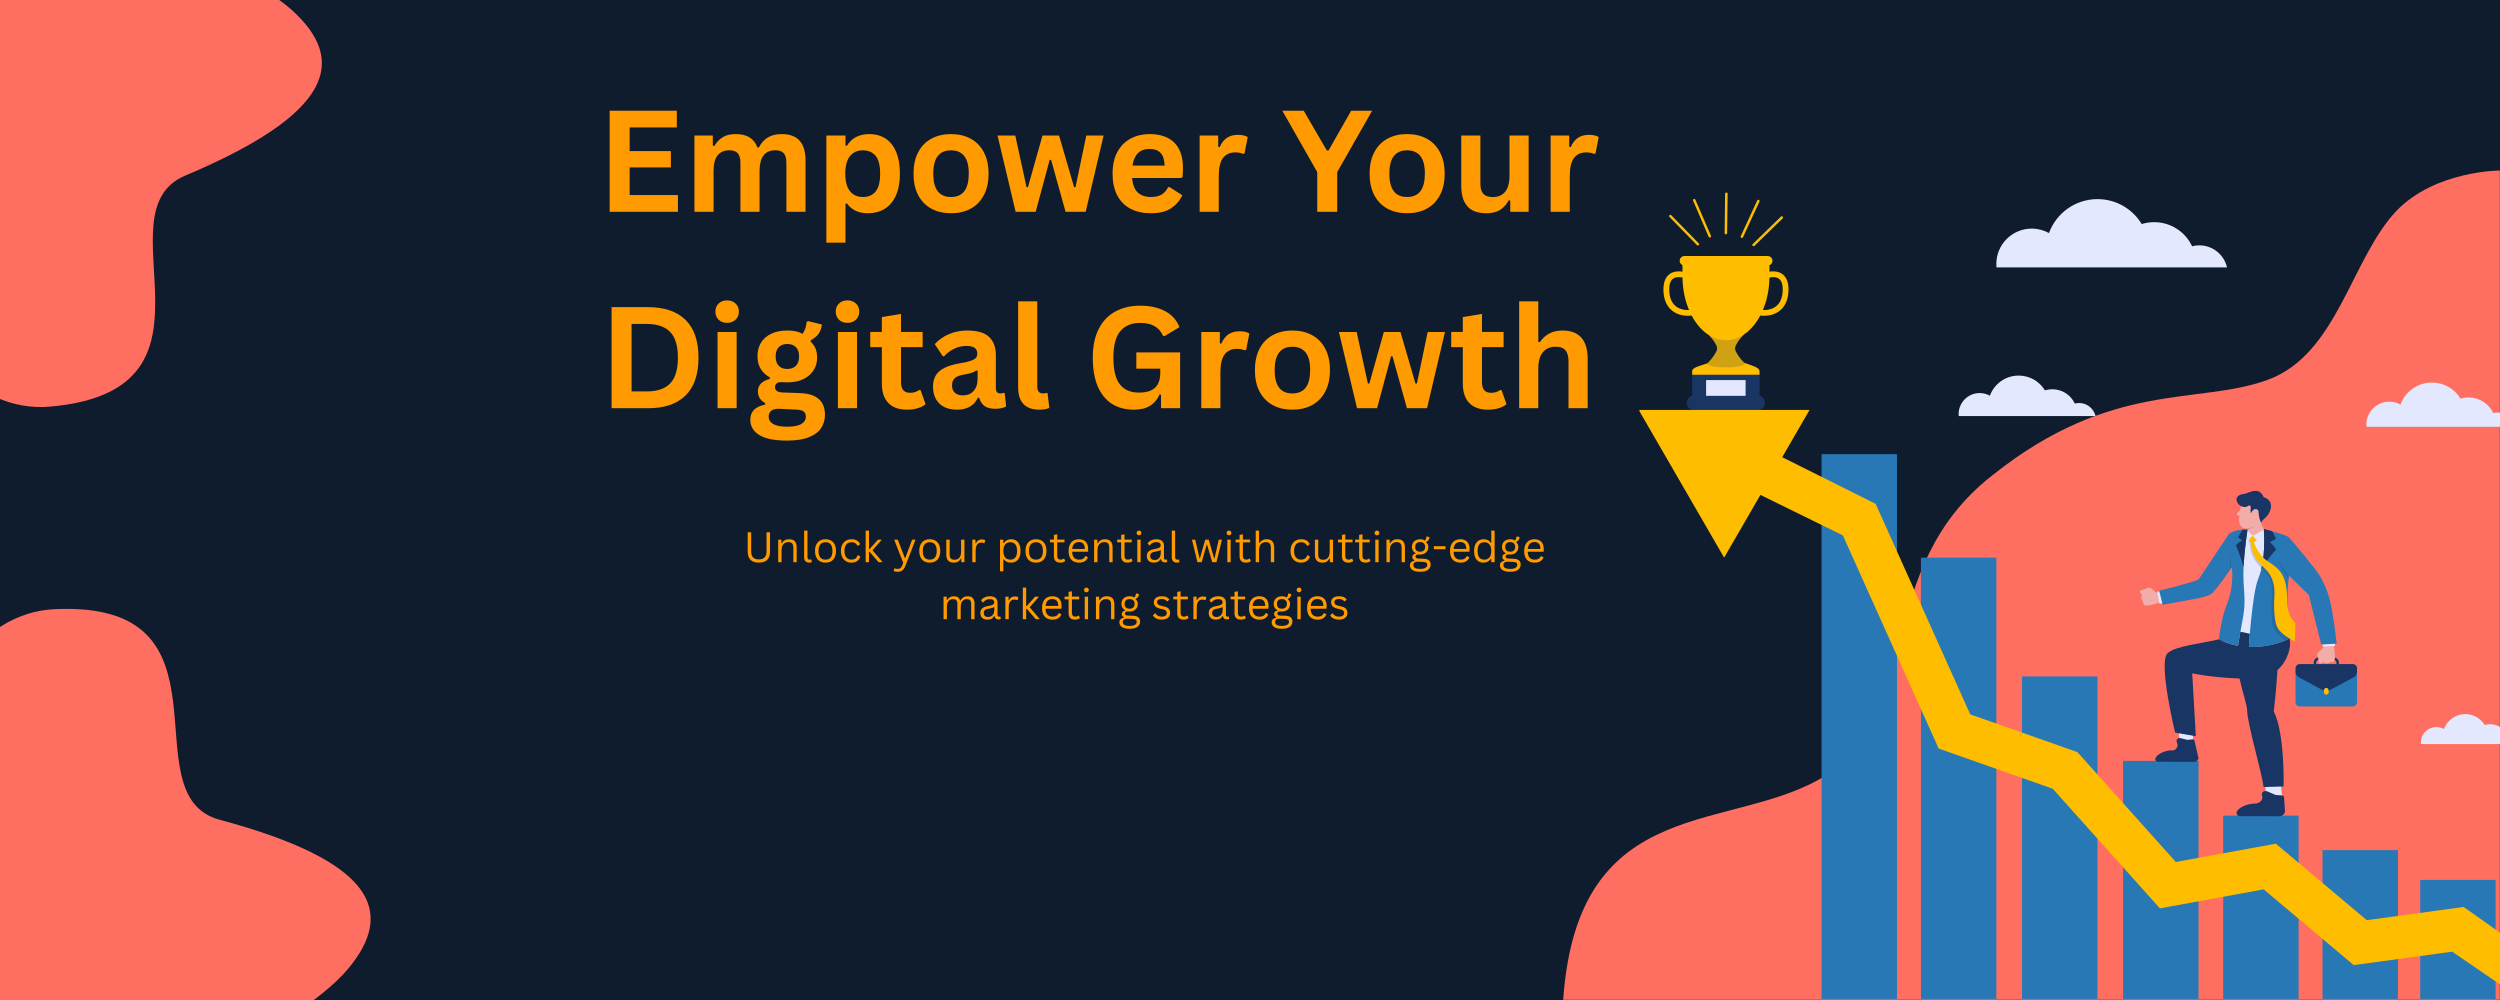 <svg xmlns="http://www.w3.org/2000/svg" xmlns:xlink="http://www.w3.org/1999/xlink" width="1500" viewBox="0 0 1125 450" height="600" preserveAspectRatio="xMidYMid meet"><defs><clipPath id="c01f1db7d5"><path d="M 703.43 76.719 L 1124.93 76.719 L 1124.93 450 L 703.43 450 Z M 703.43 76.719 "></path></clipPath><clipPath id="5d1fa7b8c7"><path d="M 0 0 L 145 0 L 145 184 L 0 184 Z M 0 0 "></path></clipPath><clipPath id="efcd4118b0"><path d="M -139.68 108.703 L 28.344 -86.094 L 202.695 64.293 L 34.672 259.09 Z M -139.68 108.703 "></path></clipPath><clipPath id="22fbad28e5"><path d="M 34.777 259.184 L 202.801 64.387 L 28.449 -86.004 L -139.574 108.793 Z M 34.777 259.184 "></path></clipPath><clipPath id="5bc272149a"><path d="M 83.324 79.027 C 149.445 51.184 156.703 27.348 131.246 4.453 C 105.793 -18.445 10.125 -56.199 -38.402 -4.219 C -86.93 47.766 -46.258 189.105 22.633 182.973 C 107.047 175.465 43.848 95.641 83.324 79.027 Z M 83.324 79.027 "></path></clipPath><clipPath id="5f4088dab6"><path d="M 0 273 L 167 273 L 167 450 L 0 450 Z M 0 273 "></path></clipPath><clipPath id="b9b6edd4cf"><path d="M 26.219 196.977 L 219.141 367.148 L 66.828 539.824 L -126.094 369.648 Z M 26.219 196.977 "></path></clipPath><clipPath id="c1d3a90e4e"><path d="M 26.219 196.977 L 219.141 367.148 L 66.828 539.824 L -126.094 369.648 Z M 26.219 196.977 "></path></clipPath><clipPath id="a3acb34306"><path d="M 98.781 368.871 C 168.07 387.477 178.496 410.105 156.387 436.246 C 134.277 462.387 44.625 512.785 -10.512 467.875 C -65.652 422.965 -44.551 277.41 24.535 274.129 C 109.184 270.105 57.414 357.773 98.781 368.871 Z M 98.781 368.871 "></path></clipPath><clipPath id="abeee61f6d"><path d="M 1000 367 L 1035 367 L 1035 449.633 L 1000 449.633 Z M 1000 367 "></path></clipPath><clipPath id="cb181182f3"><path d="M 1045 382 L 1080 382 L 1080 449.633 L 1045 449.633 Z M 1045 382 "></path></clipPath><clipPath id="244d7588f4"><path d="M 1089 395 L 1124 395 L 1124 449.633 L 1089 449.633 Z M 1089 395 "></path></clipPath><clipPath id="ce82c3e5c0"><path d="M 955 342 L 990 342 L 990 449.633 L 955 449.633 Z M 955 342 "></path></clipPath><clipPath id="70478d91ac"><path d="M 909 304 L 944 304 L 944 449.633 L 909 449.633 Z M 909 304 "></path></clipPath><clipPath id="7c3ffcc03c"><path d="M 864 250 L 899 250 L 899 449.633 L 864 449.633 Z M 864 250 "></path></clipPath><clipPath id="14f940b905"><path d="M 819 204 L 854 204 L 854 449.633 L 819 449.633 Z M 819 204 "></path></clipPath><clipPath id="05fcfeb79c"><path d="M 737.723 184 L 1125 184 L 1125 449.633 L 737.723 449.633 Z M 737.723 184 "></path></clipPath><clipPath id="bcfd576d89"><path d="M 776 86.633 L 778 86.633 L 778 106 L 776 106 Z M 776 86.633 "></path></clipPath></defs><g id="29499f9f09"><rect x="0" width="1125" y="0" height="450" style="fill:#ffffff;fill-opacity:1;stroke:none;"></rect><rect x="0" width="1125" y="0" height="450" style="fill:#0f1c2e;fill-opacity:1;stroke:none;"></rect><g clip-rule="nonzero" clip-path="url(#c01f1db7d5)"><path style=" stroke:none;fill-rule:nonzero;fill:#ff6f61;fill-opacity:1;" d="M 1124.93 449.922 L 703.43 449.922 C 710.07 355.113 780.121 375.645 822.391 348.473 C 865.266 321.297 842.32 256.078 896.668 213.809 C 950.41 170.934 989.059 182.406 1020.461 170.934 C 1051.859 159.461 1057.898 116.586 1078.43 94.848 C 1095.945 76.73 1124.93 76.73 1124.93 76.73 Z M 1124.93 449.922 "></path></g><g clip-rule="nonzero" clip-path="url(#5d1fa7b8c7)"><g clip-rule="nonzero" clip-path="url(#efcd4118b0)"><g clip-rule="nonzero" clip-path="url(#22fbad28e5)"><g clip-rule="nonzero" clip-path="url(#5bc272149a)"><path style=" stroke:none;fill-rule:nonzero;fill:#ff6f61;fill-opacity:1;" d="M 250.23 80.676 L 89.852 266.609 L -93.527 108.434 L 66.852 -77.5 Z M 250.23 80.676 "></path></g></g></g></g><g clip-rule="nonzero" clip-path="url(#5f4088dab6)"><g clip-rule="nonzero" clip-path="url(#b9b6edd4cf)"><g clip-rule="nonzero" clip-path="url(#c1d3a90e4e)"><g clip-rule="nonzero" clip-path="url(#a3acb34306)"><path style=" stroke:none;fill-rule:nonzero;fill:#ff6f61;fill-opacity:1;" d="M 267.742 348.824 L 78.109 181.555 L -89.246 371.277 L 100.387 538.551 Z M 267.742 348.824 "></path></g></g></g></g><path style=" stroke:none;fill-rule:nonzero;fill:#193564;fill-opacity:1;" d="M 1050.562 295.836 C 1050.531 296.262 1050.488 296.625 1050.418 296.957 C 1050.883 297.102 1051.371 297.551 1051.371 298.066 L 1051.441 299.281 L 1052.492 299.281 L 1052.492 298.066 C 1052.492 296.98 1051.582 296.059 1050.562 295.836 Z M 1050.562 295.836 "></path><path style=" stroke:none;fill-rule:nonzero;fill:#193564;fill-opacity:1;" d="M 1043.352 296.117 C 1043.352 296.117 1043.277 296.008 1043.184 295.84 C 1042.098 296.004 1041.164 296.938 1041.164 298.066 L 1041.164 299.285 L 1042.277 299.285 L 1042.281 298.066 C 1042.281 297.488 1042.812 297.012 1043.375 296.938 C 1043.348 296.488 1043.352 296.117 1043.352 296.117 Z M 1043.352 296.117 "></path><path style=" stroke:none;fill-rule:nonzero;fill:#f2adab;fill-opacity:1;" d="M 1017.562 235.273 C 1017.562 235.273 1017.797 236.805 1018.723 238.043 L 1013.699 242.793 L 1013.457 237.371 C 1013.457 237.371 1010.422 238.41 1009.137 237.488 C 1007.852 236.57 1007.168 234.363 1007.66 232.84 C 1007.66 232.84 1008.188 232.141 1007.059 231.957 C 1005.926 231.77 1006.93 230.586 1007.699 229.953 C 1008.465 229.316 1008.5 227.094 1008.5 227.094 L 1013.066 226.234 L 1019.453 230.27 C 1019.453 230.27 1017.867 232.98 1017.562 235.273 Z M 1017.562 235.273 "></path><path style=" stroke:none;fill-rule:nonzero;fill:#f2adab;fill-opacity:1;" d="M 1011.383 238.355 L 1011.801 236.047 L 1014.836 238.016 L 1013.699 242.793 L 1011.488 241.375 Z M 1011.383 238.355 "></path><path style=" stroke:none;fill-rule:nonzero;fill:#f2adab;fill-opacity:1;" d="M 1046.141 290.074 C 1046.062 291.535 1043.578 292.879 1042.969 293.867 C 1042.363 294.859 1043.246 296.117 1043.246 296.117 C 1043.246 296.117 1043.234 297.395 1043.43 298.086 C 1043.625 298.777 1044.395 298.852 1045.156 298.203 C 1045.918 297.551 1046.25 298.66 1047.238 298.469 C 1048.227 298.281 1048.406 297.746 1049.652 297.875 C 1051.832 298.094 1049.988 289.707 1049.988 289.707 Z M 1046.141 290.074 "></path><path style=" stroke:none;fill-rule:nonzero;fill:#f2adab;fill-opacity:1;" d="M 971.762 267.078 C 970.305 267.219 968.602 264.965 967.531 264.516 C 966.461 264.062 965.344 265.125 965.344 265.125 C 965.344 265.125 964.074 265.305 963.418 265.598 C 962.762 265.891 962.801 266.664 963.562 267.316 C 964.32 267.973 963.27 268.469 963.605 269.414 C 963.938 270.359 964.496 270.453 964.555 271.703 C 964.66 273.891 972.691 270.812 972.691 270.812 Z M 971.762 267.078 "></path><path style=" stroke:none;fill-rule:nonzero;fill:#e4e8ff;fill-opacity:1;" d="M 986.586 328.727 L 986.926 333.543 L 980.758 333.707 L 980.383 328.43 Z M 986.586 328.727 "></path><path style=" stroke:none;fill-rule:nonzero;fill:#e4e8ff;fill-opacity:1;" d="M 1019.156 352.016 L 1019.934 358.113 L 1026.992 358.855 L 1026.145 351.406 Z M 1019.156 352.016 "></path><path style=" stroke:none;fill-rule:nonzero;fill:#e4e8ff;fill-opacity:1;" d="M 1018.723 238.043 C 1018.723 238.043 1016.926 239.648 1013.91 241.094 C 1013.91 241.094 1012.207 239.934 1011.383 238.359 L 1008.992 239.57 C 1008.992 239.57 1005.406 251.828 1005.426 259.586 C 1005.445 267.344 1001.137 279.301 1000.426 288.625 C 1000.426 288.625 1004.535 297.5 1013.516 297.5 C 1022.492 297.5 1030.305 287.379 1030.305 287.379 C 1030.305 287.379 1028.496 278.32 1027.508 274.414 C 1026.516 270.504 1025.941 263.629 1027.508 259.609 C 1029.07 255.59 1022.879 245.172 1020.895 240.066 Z M 1018.723 238.043 "></path><path style=" stroke:none;fill-rule:nonzero;fill:#e4e8ff;fill-opacity:1;" d="M 1050.715 289.18 L 1050.711 290.711 L 1045.199 290.984 L 1045.137 289.223 Z M 1050.715 289.18 "></path><path style=" stroke:none;fill-rule:nonzero;fill:#e4e8ff;fill-opacity:1;" d="M 973.336 271.457 L 971.816 271.68 L 970.723 266.285 L 972.457 265.957 Z M 973.336 271.457 "></path><path style=" stroke:none;fill-rule:nonzero;fill:#e4e8ff;fill-opacity:1;" d="M 1002.156 120.316 C 1000.852 114.645 995.762 110.406 989.68 110.406 C 988.562 110.406 987.48 110.551 986.449 110.82 C 983.445 104.41 976.93 99.973 969.379 99.973 C 967.426 99.973 965.539 100.27 963.77 100.82 C 959.703 94.098 952.316 89.605 943.875 89.605 C 933.832 89.605 925.277 95.969 922.039 104.875 C 919.746 103.598 917.105 102.867 914.289 102.867 C 905.488 102.867 898.352 109.992 898.352 118.777 C 898.352 119.297 898.375 119.812 898.43 120.32 L 1002.156 120.32 Z M 1002.156 120.316 "></path><path style=" stroke:none;fill-rule:nonzero;fill:#e4e8ff;fill-opacity:1;" d="M 1132.145 192.059 C 1131.297 188.383 1128 185.637 1124.055 185.637 C 1123.332 185.637 1122.629 185.73 1121.961 185.902 C 1120.02 181.75 1115.793 178.871 1110.898 178.871 C 1109.633 178.871 1108.41 179.062 1107.266 179.422 C 1104.629 175.066 1099.84 172.152 1094.367 172.152 C 1087.859 172.152 1082.316 176.277 1080.215 182.047 C 1078.73 181.223 1077.02 180.746 1075.195 180.746 C 1069.488 180.746 1064.863 185.363 1064.863 191.059 C 1064.863 191.395 1064.883 191.727 1064.914 192.059 Z M 1132.145 192.059 "></path><path style=" stroke:none;fill-rule:nonzero;fill:#e4e8ff;fill-opacity:1;" d="M 1134.961 334.832 C 1134.387 332.34 1132.156 330.48 1129.484 330.48 C 1128.992 330.48 1128.52 330.543 1128.066 330.66 C 1126.746 327.848 1123.887 325.898 1120.57 325.898 C 1119.715 325.898 1118.887 326.031 1118.109 326.27 C 1116.324 323.32 1113.078 321.344 1109.375 321.344 C 1104.965 321.344 1101.211 324.137 1099.785 328.047 C 1098.777 327.488 1097.617 327.168 1096.387 327.168 C 1092.523 327.168 1089.391 330.293 1089.391 334.148 C 1089.391 334.379 1089.402 334.605 1089.422 334.828 L 1134.961 334.828 Z M 1134.961 334.832 "></path><path style=" stroke:none;fill-rule:nonzero;fill:#e4e8ff;fill-opacity:1;" d="M 943 187.242 C 942.223 183.871 939.207 181.359 935.594 181.359 C 934.934 181.359 934.289 181.445 933.676 181.602 C 931.895 177.797 928.027 175.16 923.543 175.16 C 922.387 175.16 921.27 175.34 920.219 175.664 C 917.805 171.676 913.418 169.008 908.406 169.008 C 902.445 169.008 897.371 172.785 895.445 178.07 C 894.086 177.312 892.516 176.879 890.848 176.879 C 885.621 176.879 881.387 181.105 881.387 186.324 C 881.387 186.633 881.402 186.938 881.434 187.242 Z M 943 187.242 "></path><path style=" stroke:none;fill-rule:nonzero;fill:#2878b5;fill-opacity:1;" d="M 1018.723 238.043 C 1018.723 238.043 1028.629 240.594 1029.879 241.703 C 1031.129 242.809 1042.738 256.844 1044.055 259.297 C 1045.371 261.754 1047.496 265.41 1048.984 272.398 C 1050.254 278.375 1051.527 289.652 1051.527 289.652 L 1044.531 290.02 L 1038.984 267.77 L 1030.023 259.004 C 1030.023 259.004 1027.703 278.93 1031.27 286.867 C 1031.27 286.867 1023.211 291.609 1012 291.086 C 1012 291.086 1013.434 267.301 1016.18 260.551 C 1018.922 253.809 1019.117 245.758 1018.723 238.043 Z M 1018.723 238.043 "></path><path style=" stroke:none;fill-rule:nonzero;fill:#2878b5;fill-opacity:1;" d="M 1011.383 238.355 C 1011.383 238.355 1009.035 253.383 1009.594 261.656 C 1010.152 269.93 1010.336 272.805 1009.156 278.957 C 1007.977 285.109 1007.09 290.645 1007.09 290.645 C 1007.09 290.645 1002.543 289.902 998.516 287.688 C 998.516 287.688 999.5 278.27 1001.832 272.711 C 1005.695 263.5 1004.289 255.203 1004.289 255.203 C 1004.289 255.203 998.945 263.527 995.504 266.895 C 993.938 268.43 989.16 269.266 986.254 269.781 C 981.727 270.586 973.211 272.137 973.211 272.137 L 971.633 265.828 C 971.633 265.828 986.414 262.199 989.391 260.715 L 1002.938 240.371 C 1002.938 240.363 1005.195 238.062 1011.383 238.355 Z M 1011.383 238.355 "></path><path style=" stroke:none;fill-rule:nonzero;fill:#2878b5;fill-opacity:1;" d="M 1034.852 317.898 L 1058.797 317.898 C 1059.828 317.898 1060.664 317.062 1060.664 316.035 L 1060.664 302 L 1032.98 302 L 1032.98 316.035 C 1032.98 317.062 1033.816 317.898 1034.852 317.898 Z M 1034.852 317.898 "></path><g clip-rule="nonzero" clip-path="url(#abeee61f6d)"><path style=" stroke:none;fill-rule:nonzero;fill:#2878b5;fill-opacity:1;" d="M 1034.363 367.027 L 1000.426 367.027 L 1000.426 449.52 L 1034.363 449.52 Z M 1034.363 367.027 "></path></g><g clip-rule="nonzero" clip-path="url(#cb181182f3)"><path style=" stroke:none;fill-rule:nonzero;fill:#2878b5;fill-opacity:1;" d="M 1079.078 382.551 L 1045.145 382.551 L 1045.145 449.516 L 1079.078 449.516 Z M 1079.078 382.551 "></path></g><g clip-rule="nonzero" clip-path="url(#244d7588f4)"><path style=" stroke:none;fill-rule:nonzero;fill:#2878b5;fill-opacity:1;" d="M 1123.027 395.953 L 1089.094 395.953 L 1089.094 449.52 L 1123.027 449.52 Z M 1123.027 395.953 "></path></g><g clip-rule="nonzero" clip-path="url(#ce82c3e5c0)"><path style=" stroke:none;fill-rule:nonzero;fill:#2878b5;fill-opacity:1;" d="M 989.332 342.391 L 955.398 342.391 L 955.398 449.52 L 989.332 449.52 Z M 989.332 342.391 "></path></g><g clip-rule="nonzero" clip-path="url(#70478d91ac)"><path style=" stroke:none;fill-rule:nonzero;fill:#2878b5;fill-opacity:1;" d="M 943.844 304.383 L 909.91 304.383 L 909.91 449.52 L 943.844 449.52 Z M 943.844 304.383 "></path></g><g clip-rule="nonzero" clip-path="url(#7c3ffcc03c)"><path style=" stroke:none;fill-rule:nonzero;fill:#2878b5;fill-opacity:1;" d="M 898.355 250.93 L 864.418 250.93 L 864.418 449.52 L 898.355 449.52 Z M 898.355 250.93 "></path></g><g clip-rule="nonzero" clip-path="url(#14f940b905)"><path style=" stroke:none;fill-rule:nonzero;fill:#2878b5;fill-opacity:1;" d="M 853.637 204.371 L 819.703 204.371 L 819.703 449.516 L 853.637 449.516 Z M 853.637 204.371 "></path></g><path style=" stroke:none;fill-rule:evenodd;fill:#193564;fill-opacity:1;" d="M 791.797 168.121 L 761.465 168.121 L 761.465 182.109 L 791.797 182.109 Z M 791.797 168.121 "></path><path style=" stroke:none;fill-rule:evenodd;fill:#193564;fill-opacity:1;" d="M 759.02 181.246 C 759.02 179.422 760.504 177.938 762.336 177.938 L 790.926 177.938 C 792.758 177.938 794.242 179.418 794.242 181.246 C 794.242 183.074 792.762 184.559 790.926 184.559 L 762.336 184.559 C 760.504 184.559 759.02 183.074 759.02 181.246 Z M 759.02 181.246 "></path><path style=" stroke:none;fill-rule:nonzero;fill:#ffbd00;fill-opacity:1;" d="M 1013.91 241.094 C 1013.91 241.094 1014.543 242.355 1015.645 243.004 C 1015.645 243.004 1014.125 244.422 1013.496 244.496 C 1012.863 244.57 1012.164 243.004 1012.164 243.004 C 1012.164 243.004 1012.477 241.75 1013.91 241.094 Z M 1013.91 241.094 "></path><path style=" stroke:none;fill-rule:nonzero;fill:#ffbd00;fill-opacity:1;" d="M 1014 243.176 C 1014 243.176 1015.457 249.262 1020.789 252.75 C 1026.121 256.238 1029.117 259.016 1029.188 269.734 C 1029.188 269.734 1028.746 276.801 1032.949 280.285 L 1032.695 288.602 C 1032.695 288.602 1027.129 286.246 1024.984 282.652 C 1022.836 279.059 1023.387 269.734 1023.477 267.742 C 1023.566 265.754 1023.688 259.906 1019.094 255.832 C 1014.496 251.762 1012.996 248.094 1012.703 243.371 Z M 1014 243.176 "></path><path style=" stroke:none;fill-rule:nonzero;fill:#ffbd00;fill-opacity:1;" d="M 1046.824 312.562 C 1046.227 312.562 1045.738 312.074 1045.738 311.477 L 1045.738 310.566 C 1045.738 309.965 1046.227 309.484 1046.824 309.484 C 1047.426 309.484 1047.91 309.969 1047.91 310.566 L 1047.91 311.477 C 1047.91 312.078 1047.422 312.562 1046.824 312.562 Z M 1046.824 312.562 "></path><g clip-rule="nonzero" clip-path="url(#05fcfeb79c)"><path style=" stroke:none;fill-rule:nonzero;fill:#ffbd00;fill-opacity:1;" d="M 737.414 184.469 L 814.301 184.469 L 802 205.738 L 844.039 226.734 L 886.605 321.461 L 934.82 338.449 L 979.121 387.898 L 1024.109 379.652 L 1065.047 414.074 L 1108.652 408.125 L 1166.957 449.516 L 1134.578 449.516 L 1103.465 428.25 L 1059.176 434.297 L 1018.645 400.215 L 971.965 408.766 L 923.746 354.949 L 872.402 336.855 L 829.297 240.934 L 792.184 222.707 L 775.859 250.93 Z M 737.414 184.469 "></path></g><path style=" stroke:none;fill-rule:nonzero;fill:#ffbd00;fill-opacity:1;" d="M 793.844 142.105 C 796.082 142.105 798.68 141.539 800.781 139.906 C 803.344 137.922 804.703 134.828 804.82 130.715 C 804.918 127.219 803.984 124.734 802.043 123.324 C 799.035 121.137 794.859 122.574 794.684 122.637 C 794.004 122.879 793.652 123.617 793.887 124.297 C 794.129 124.973 794.871 125.324 795.547 125.09 C 795.594 125.074 798.629 124.047 800.52 125.43 C 801.719 126.309 802.293 128.062 802.219 130.645 C 802.125 133.945 801.105 136.371 799.188 137.859 C 796.898 139.633 793.773 139.742 791.797 139.297 C 791.094 139.141 790.398 139.578 790.238 140.277 C 790.082 140.977 790.52 141.672 791.223 141.828 C 791.98 142 792.879 142.105 793.844 142.105 Z M 793.844 142.105 "></path><path style=" stroke:none;fill-rule:evenodd;fill:#ffbd00;fill-opacity:1;" d="M 758.004 115.211 C 758.816 115.211 759.844 115.211 761.02 115.211 L 792.348 115.211 C 793.566 115.211 794.629 115.211 795.469 115.211 C 796.656 115.211 797.621 116.176 797.621 117.363 C 797.621 118.27 797.051 119.047 796.25 119.359 L 796.25 124.336 C 796.25 135.941 791.57 145.945 784.836 150.496 C 784.207 151.059 782.914 152.324 781.777 154.18 C 781.27 155.016 780.746 155.902 780.766 156.852 C 780.781 157.805 781.363 158.68 781.883 159.523 C 783.055 161.41 784.336 162.707 784.91 163.25 C 788.715 164.566 791.742 165.414 791.797 167 L 791.797 168.629 L 761.465 168.629 L 761.465 167 C 761.52 165.426 764.508 164.77 768.277 163.508 C 768.426 163.383 770.09 161.941 771.59 159.523 C 772.109 158.68 772.688 157.809 772.711 156.855 C 772.727 155.906 772.207 155.02 771.695 154.184 C 770.715 152.574 769.609 151.41 768.922 150.762 C 762 146.348 757.141 136.223 757.117 124.434 C 757.117 124.434 757.117 121.777 757.117 119.316 C 756.371 118.98 755.855 118.234 755.855 117.363 C 755.855 116.172 756.816 115.211 758.004 115.211 Z M 758.004 115.211 "></path><path style=" stroke:none;fill-rule:nonzero;fill:#ffbd00;fill-opacity:1;" d="M 759.523 142.105 C 760.488 142.105 761.387 142 762.152 141.828 C 762.852 141.672 763.289 140.973 763.133 140.277 C 762.977 139.578 762.277 139.141 761.578 139.297 C 759.598 139.742 756.477 139.633 754.184 137.859 C 752.266 136.371 751.246 133.945 751.152 130.645 C 751.082 128.062 751.648 126.309 752.852 125.43 C 754.746 124.043 757.793 125.078 757.824 125.09 C 758.504 125.324 759.246 124.969 759.48 124.289 C 759.715 123.617 759.363 122.875 758.688 122.637 C 758.512 122.574 754.336 121.137 751.328 123.324 C 749.387 124.734 748.453 127.223 748.551 130.715 C 748.668 134.828 750.027 137.922 752.59 139.906 C 754.688 141.539 757.285 142.105 759.523 142.105 Z M 759.523 142.105 "></path><path style=" stroke:none;fill-rule:evenodd;fill:#e4e8ff;fill-opacity:1;" d="M 785.52 171.043 L 767.746 171.043 L 767.746 178.125 L 785.52 178.125 Z M 785.52 171.043 "></path><path style=" stroke:none;fill-rule:nonzero;fill:#ffbd00;fill-opacity:1;" d="M 783.84 107.074 C 784.051 107.074 784.254 106.953 784.352 106.746 L 791.77 90.676 C 791.902 90.398 791.773 90.062 791.496 89.93 C 791.215 89.801 790.879 89.926 790.746 90.207 L 783.332 106.273 C 783.203 106.555 783.324 106.891 783.605 107.02 C 783.68 107.055 783.762 107.074 783.84 107.074 Z M 783.84 107.074 "></path><path style=" stroke:none;fill-rule:nonzero;fill:#ffbd00;fill-opacity:1;" d="M 769.414 106.891 C 769.488 106.891 769.562 106.875 769.637 106.844 C 769.922 106.723 770.055 106.391 769.93 106.105 L 762.922 89.855 C 762.797 89.566 762.465 89.441 762.184 89.559 C 761.895 89.684 761.766 90.016 761.887 90.297 L 768.898 106.551 C 768.988 106.762 769.195 106.891 769.414 106.891 Z M 769.414 106.891 "></path><g clip-rule="nonzero" clip-path="url(#bcfd576d89)"><path style=" stroke:none;fill-rule:nonzero;fill:#ffbd00;fill-opacity:1;" d="M 776.645 105.449 C 776.949 105.449 777.203 105.203 777.207 104.895 L 777.43 87.203 C 777.434 86.891 777.184 86.637 776.875 86.633 C 776.871 86.633 776.871 86.633 776.871 86.633 C 776.562 86.633 776.312 86.879 776.305 87.188 L 776.082 104.879 C 776.078 105.191 776.328 105.445 776.637 105.449 C 776.641 105.449 776.645 105.449 776.645 105.449 Z M 776.645 105.449 "></path></g><path style=" stroke:none;fill-rule:nonzero;fill:#ffbd00;fill-opacity:1;" d="M 764.047 110.473 C 764.191 110.473 764.332 110.418 764.438 110.312 C 764.664 110.098 764.664 109.742 764.449 109.52 L 752.07 96.852 C 751.852 96.629 751.5 96.625 751.273 96.844 C 751.051 97.059 751.047 97.414 751.266 97.637 L 763.645 110.305 C 763.754 110.418 763.902 110.473 764.047 110.473 Z M 764.047 110.473 "></path><path style=" stroke:none;fill-rule:nonzero;fill:#ffbd00;fill-opacity:1;" d="M 789.113 110.789 C 789.258 110.789 789.398 110.734 789.508 110.629 L 802.199 98.273 C 802.422 98.059 802.426 97.703 802.207 97.48 C 801.988 97.258 801.633 97.254 801.41 97.473 L 788.719 109.824 C 788.496 110.043 788.492 110.395 788.711 110.621 C 788.82 110.73 788.969 110.789 789.113 110.789 Z M 789.113 110.789 "></path><path style=" stroke:none;fill-rule:nonzero;fill:#193564;fill-opacity:1;" d="M 1011.383 238.355 C 1011.383 238.355 1009.984 247.309 1009.602 255.203 C 1008.25 250.098 1006.145 245.332 1006.145 245.332 C 1006.891 244.324 1008.934 243.203 1008.934 243.203 L 1007.156 241.781 C 1007.777 240.543 1008.547 239.301 1009.172 238.359 C 1009.844 238.324 1010.578 238.316 1011.383 238.355 Z M 1011.383 238.355 "></path><path style=" stroke:none;fill-rule:nonzero;fill:#193564;fill-opacity:1;" d="M 1017.562 235.273 C 1017.562 235.273 1017.785 234.324 1019.312 233.066 C 1020.84 231.809 1022.711 228.645 1021.68 226.168 C 1021.68 226.168 1020.824 224.203 1018.652 223.766 C 1018.652 223.766 1017.699 220.871 1015.223 220.879 C 1012.75 220.887 1011.211 222.082 1010.117 222.195 C 1009.027 222.305 1006.254 222.762 1006.434 224.918 C 1006.617 227.074 1009.418 229.25 1011.844 227.57 C 1011.844 227.57 1012.941 226.898 1012.797 228.719 C 1012.656 230.539 1012.926 230.969 1012.926 230.969 C 1012.926 230.969 1013.652 229.219 1014.738 229.105 C 1015.832 228.996 1016.422 229.703 1016.371 230.555 C 1016.309 231.621 1016.891 234.363 1017.562 235.273 Z M 1017.562 235.273 "></path><path style=" stroke:none;fill-rule:nonzero;fill:#193564;fill-opacity:1;" d="M 1018.277 255.086 C 1018.016 255.504 1017.766 255.926 1017.535 256.344 C 1017.668 255.805 1017.785 255.262 1017.898 254.715 C 1018.023 254.84 1018.148 254.961 1018.277 255.086 Z M 1018.277 255.086 "></path><path style=" stroke:none;fill-rule:nonzero;fill:#193564;fill-opacity:1;" d="M 1024.254 247.238 C 1024.254 247.238 1022.215 249.5 1020.16 252.312 C 1019.555 251.867 1019 251.391 1018.5 250.895 C 1018.977 246.691 1018.945 242.32 1018.723 238.043 C 1018.723 238.043 1020.383 238.469 1022.426 239.051 C 1022.969 240.098 1023.664 241.441 1024.203 242.473 L 1021.402 243.977 C 1021.402 243.977 1023.031 245.152 1024.254 247.238 Z M 1024.254 247.238 "></path><path style=" stroke:none;fill-rule:nonzero;fill:#193564;fill-opacity:1;" d="M 1034.852 298.844 L 1058.797 298.844 C 1059.828 298.844 1060.664 299.68 1060.664 300.707 L 1060.664 302.297 C 1060.664 303.328 1060.098 304.273 1059.188 304.762 L 1048.148 310.688 C 1048.074 310.73 1047.988 310.766 1047.91 310.797 L 1047.91 310.566 C 1047.91 309.969 1047.422 309.484 1046.824 309.484 C 1046.227 309.484 1045.738 309.969 1045.738 310.566 L 1045.738 310.797 C 1045.66 310.766 1045.574 310.73 1045.5 310.688 L 1034.457 304.762 C 1033.551 304.273 1032.984 303.328 1032.984 302.297 L 1032.984 300.711 C 1032.98 299.68 1033.816 298.844 1034.852 298.844 Z M 1034.852 298.844 "></path><path style=" stroke:none;fill-rule:nonzero;fill:#193564;fill-opacity:1;" d="M 1007.629 367.293 L 1025.801 367.309 C 1027.387 367.316 1028.383 365.652 1028.246 364.973 L 1027.816 358.637 C 1027.445 357.246 1024.637 358.445 1022.73 357.16 C 1020.152 356.105 1019.996 355.816 1019.16 356.008 C 1017.688 356.32 1017.711 357.238 1017.957 358.32 C 1018.652 360.082 1016.375 361.59 1014.953 361.594 C 1009.152 361.621 1003.992 365.695 1007.629 367.293 Z M 1007.629 367.293 "></path><path style=" stroke:none;fill-rule:nonzero;fill:#193564;fill-opacity:1;" d="M 970.871 342.781 L 987.73 342.828 C 988.418 342.824 989.516 341.648 989.312 341.086 L 987.488 333.16 C 987 332.02 984.961 333.48 983.281 332.672 C 981.105 332.164 980.945 331.941 980.312 332.23 C 979.195 332.727 979.348 333.512 979.695 334.406 C 980.492 335.812 978.934 337.73 977.801 337.68 C 972.137 337.418 967.785 341.969 970.871 342.781 Z M 970.871 342.781 "></path><path style=" stroke:none;fill-rule:nonzero;fill:#193564;fill-opacity:1;" d="M 975.32 294.043 C 978.562 290.637 991.891 289.422 998.516 287.688 C 1002.543 289.898 1007.09 290.645 1007.09 290.645 C 1007.09 290.645 1007.52 287.98 1008.172 284.301 C 1009.512 284.578 1011.219 284.949 1012.434 285.172 C 1012.297 286.805 1012.195 288.188 1012.125 289.215 C 1012.109 289.445 1012.094 289.652 1012.082 289.844 C 1012.078 289.895 1012.078 289.957 1012.07 290.004 C 1012.047 290.406 1012.023 290.691 1012.016 290.871 C 1012.004 290.996 1012 291.086 1012 291.086 C 1013.227 291.141 1014.406 291.129 1015.547 291.07 C 1015.926 291.055 1016.281 291.012 1016.648 290.98 C 1017.398 290.926 1018.141 290.859 1018.844 290.762 C 1019.242 290.707 1019.621 290.645 1020 290.578 C 1020.641 290.473 1021.266 290.359 1021.859 290.23 C 1022.211 290.152 1022.559 290.074 1022.895 289.992 C 1023.477 289.852 1024.035 289.703 1024.566 289.547 C 1027.203 288.777 1029.211 287.91 1030.301 287.375 C 1030.301 287.375 1030.305 287.375 1030.305 287.375 C 1031.23 291.074 1029.488 297.418 1024.855 301.531 C 1024.316 311.051 1023.195 320.117 1023.195 320.117 C 1028.258 330.117 1027.625 353.918 1027.625 353.918 L 1018.617 354.164 C 1017.93 348.125 1011.293 325.5 1011.227 319.852 C 1011.195 317.223 1009.074 311.363 1007.809 305.332 C 994.188 304.789 986.496 303.004 986.496 303.004 L 988.121 331.301 L 978.809 329.703 C 978.809 329.703 971.191 298.383 975.32 294.043 Z M 975.32 294.043 "></path><path style=" stroke:none;fill-rule:nonzero;fill:#193564;fill-opacity:0.2;" d="M 1012.586 242.172 C 1012.262 242.625 1012.164 243.004 1012.164 243.004 C 1012.164 243.004 1012.418 243.566 1012.754 243.996 C 1013.141 248.418 1014.707 251.941 1019.094 255.832 C 1023.688 259.902 1023.57 265.75 1023.477 267.742 C 1023.387 269.734 1022.84 279.059 1024.984 282.652 C 1026.207 284.695 1028.527 286.336 1030.309 287.375 C 1030.562 288.352 1030.551 289.535 1030.551 289.535 C 1030.551 289.535 1025.535 287.027 1023.488 283.371 C 1021.445 279.719 1022.258 270.414 1022.402 268.426 C 1022.547 266.441 1022.832 260.598 1018.355 256.398 C 1014.078 252.387 1012.613 248.824 1012.352 244.391 C 1012.027 243.949 1011.789 243.379 1011.789 243.379 C 1011.789 243.379 1011.965 242.754 1012.586 242.172 Z M 1012.586 242.172 "></path><path style=" stroke:none;fill-rule:nonzero;fill:#193564;fill-opacity:0.2;" d="M 1011.477 237.816 L 1011.586 237.801 C 1011.586 237.801 1013.664 237.367 1015.336 236.164 C 1015.336 236.164 1014.086 237.531 1011.383 238.359 Z M 1011.477 237.816 "></path><path style=" stroke:none;fill-rule:nonzero;fill:#193564;fill-opacity:0.2;" d="M 1003.516 248.262 C 1003.516 250.57 1004.289 255.203 1004.289 255.203 C 1004.289 255.203 1004 255.652 1003.52 256.375 C 1003.52 256.363 1003.516 256.355 1003.516 256.344 C 1003.227 252.305 1003.516 248.262 1003.516 248.262 Z M 1003.516 248.262 "></path><path style=" stroke:none;fill-rule:nonzero;fill:#193564;fill-opacity:0.2;" d="M 1029.871 260.477 C 1025.984 255.203 1024.996 251.918 1024.996 251.918 C 1026.602 255.203 1030.023 259.008 1030.023 259.008 C 1030.023 259.008 1029.961 259.547 1029.871 260.477 Z M 1029.871 260.477 "></path><path style=" stroke:none;fill-rule:evenodd;fill:#193564;fill-opacity:0.2;" d="M 771.59 159.52 C 772.109 158.676 772.688 157.805 772.711 156.848 C 772.727 155.898 772.207 155.016 771.695 154.176 C 770.715 152.57 769.609 151.402 768.922 150.754 C 771.305 152.273 773.926 153.117 776.684 153.117 C 779.594 153.117 782.355 152.172 784.836 150.492 C 784.207 151.051 782.914 152.32 781.777 154.172 C 781.27 155.012 780.746 155.898 780.766 156.848 C 780.781 157.801 781.363 158.676 781.883 159.516 C 783.453 162.047 785.219 163.523 785.219 163.523 C 785.219 165.934 768.25 165.934 768.25 163.523 C 768.254 163.527 770.02 162.051 771.59 159.52 Z M 771.59 159.52 "></path><g style="fill:#ff9a00;fill-opacity:1;"><g transform="translate(268.443, 95.306)"><path style="stroke:none" d="M 14.906 -19.969 L 14.906 -7.531 L 36.625 -7.531 L 36.625 0 L 5.906 0 L 5.906 -45.484 L 36.125 -45.484 L 36.125 -37.953 L 14.906 -37.953 L 14.906 -27.312 L 33.453 -27.312 L 33.453 -19.969 Z M 14.906 -19.969 "></path></g></g><g style="fill:#ff9a00;fill-opacity:1;"><g transform="translate(307.55, 95.306)"><path style="stroke:none" d="M 4.953 0 L 4.953 -34.312 L 13.219 -34.312 L 13.219 -29.719 L 13.875 -29.594 C 15 -31.438 16.312 -32.789 17.812 -33.656 C 19.312 -34.531 21.234 -34.969 23.578 -34.969 C 26.172 -34.969 28.254 -34.453 29.828 -33.422 C 31.41 -32.398 32.566 -30.906 33.297 -28.938 L 33.938 -28.938 C 35 -30.988 36.363 -32.504 38.031 -33.484 C 39.707 -34.473 41.785 -34.969 44.266 -34.969 C 51.379 -34.969 54.938 -31.004 54.938 -23.078 L 54.938 0 L 46.328 0 L 46.328 -22 C 46.328 -24.008 45.93 -25.457 45.141 -26.344 C 44.359 -27.238 43.094 -27.688 41.344 -27.688 C 36.613 -27.688 34.25 -24.523 34.25 -18.203 L 34.25 0 L 25.641 0 L 25.641 -22 C 25.641 -24.008 25.238 -25.457 24.438 -26.344 C 23.633 -27.238 22.363 -27.688 20.625 -27.688 C 18.406 -27.688 16.672 -26.941 15.422 -25.453 C 14.18 -23.973 13.562 -21.617 13.562 -18.391 L 13.562 0 Z M 4.953 0 "></path></g></g><g style="fill:#ff9a00;fill-opacity:1;"><g transform="translate(366.911, 95.306)"><path style="stroke:none" d="M 4.953 13.906 L 4.953 -34.312 L 13.562 -34.312 L 13.562 -29.844 L 14.219 -29.719 C 15.238 -31.457 16.598 -32.766 18.297 -33.641 C 19.992 -34.523 21.984 -34.969 24.266 -34.969 C 27.023 -34.969 29.438 -34.312 31.5 -33 C 33.562 -31.695 35.164 -29.711 36.312 -27.047 C 37.469 -24.379 38.047 -21.078 38.047 -17.141 C 38.047 -13.223 37.438 -9.938 36.219 -7.281 C 35.008 -4.625 33.328 -2.633 31.172 -1.312 C 29.016 0 26.523 0.656 23.703 0.656 C 21.566 0.656 19.723 0.297 18.172 -0.422 C 16.617 -1.141 15.301 -2.254 14.219 -3.766 L 13.562 -3.641 L 13.562 13.906 Z M 21.312 -6.656 C 23.883 -6.656 25.832 -7.492 27.156 -9.172 C 28.488 -10.859 29.156 -13.516 29.156 -17.141 C 29.156 -20.773 28.488 -23.438 27.156 -25.125 C 25.832 -26.812 23.883 -27.656 21.312 -27.656 C 18.906 -27.656 16.992 -26.785 15.578 -25.047 C 14.172 -23.305 13.469 -20.672 13.469 -17.141 C 13.469 -13.641 14.172 -11.016 15.578 -9.266 C 16.992 -7.523 18.906 -6.656 21.312 -6.656 Z M 21.312 -6.656 "></path></g></g><g style="fill:#ff9a00;fill-opacity:1;"><g transform="translate(408.01, 95.306)"><path style="stroke:none" d="M 19.938 0.656 C 16.582 0.656 13.633 -0.031 11.094 -1.406 C 8.551 -2.789 6.578 -4.816 5.172 -7.484 C 3.773 -10.148 3.078 -13.367 3.078 -17.141 C 3.078 -20.922 3.773 -24.145 5.172 -26.812 C 6.578 -29.488 8.551 -31.516 11.094 -32.891 C 13.633 -34.273 16.582 -34.969 19.938 -34.969 C 23.301 -34.969 26.254 -34.273 28.797 -32.891 C 31.336 -31.516 33.312 -29.488 34.719 -26.812 C 36.133 -24.145 36.844 -20.922 36.844 -17.141 C 36.844 -13.367 36.133 -10.148 34.719 -7.484 C 33.312 -4.816 31.336 -2.789 28.797 -1.406 C 26.254 -0.031 23.301 0.656 19.938 0.656 Z M 19.938 -6.656 C 25.27 -6.656 27.938 -10.148 27.938 -17.141 C 27.938 -20.773 27.25 -23.438 25.875 -25.125 C 24.508 -26.812 22.531 -27.656 19.938 -27.656 C 14.613 -27.656 11.953 -24.148 11.953 -17.141 C 11.953 -10.148 14.613 -6.656 19.938 -6.656 Z M 19.938 -6.656 "></path></g></g><g style="fill:#ff9a00;fill-opacity:1;"><g transform="translate(447.646, 95.306)"><path style="stroke:none" d="M 18.422 0 L 9.391 0 L 1.25 -34.312 L 9.234 -34.312 L 14.281 -11.109 L 14.938 -11.109 L 21.469 -34.312 L 28.938 -34.312 L 35.688 -11.109 L 36.344 -11.109 L 41.188 -34.312 L 48.969 -34.312 L 40.906 0 L 31.859 0 L 25.359 -23.359 L 24.703 -23.359 Z M 18.422 0 "></path></g></g><g style="fill:#ff9a00;fill-opacity:1;"><g transform="translate(497.58, 95.306)"><path style="stroke:none" d="M 33.906 -15.219 L 11.859 -15.219 C 12.109 -12.227 12.957 -10.051 14.406 -8.688 C 15.852 -7.332 17.832 -6.656 20.344 -6.656 C 22.312 -6.656 23.906 -7.02 25.125 -7.75 C 26.352 -8.488 27.344 -9.609 28.094 -11.109 L 28.75 -11.109 L 34.469 -7.438 C 33.352 -5.031 31.664 -3.078 29.406 -1.578 C 27.145 -0.086 24.125 0.656 20.344 0.656 C 16.801 0.656 13.738 -0.016 11.156 -1.359 C 8.57 -2.711 6.578 -4.723 5.172 -7.391 C 3.773 -10.055 3.078 -13.305 3.078 -17.141 C 3.078 -21.047 3.812 -24.332 5.281 -27 C 6.758 -29.676 8.754 -31.672 11.266 -32.984 C 13.773 -34.305 16.594 -34.969 19.719 -34.969 C 24.57 -34.969 28.289 -33.68 30.875 -31.109 C 33.457 -28.535 34.75 -24.758 34.75 -19.781 C 34.75 -17.977 34.688 -16.582 34.562 -15.594 Z M 26.516 -20.781 C 26.43 -23.395 25.82 -25.297 24.688 -26.484 C 23.562 -27.68 21.906 -28.281 19.719 -28.281 C 15.363 -28.281 12.805 -25.781 12.047 -20.781 Z M 26.516 -20.781 "></path></g></g><g style="fill:#ff9a00;fill-opacity:1;"><g transform="translate(534.883, 95.306)"><path style="stroke:none" d="M 4.953 0 L 4.953 -34.312 L 13.312 -34.312 L 13.312 -29.219 L 13.969 -29.094 C 14.801 -31 15.891 -32.395 17.234 -33.281 C 18.586 -34.176 20.227 -34.625 22.156 -34.625 C 24.102 -34.625 25.582 -34.289 26.594 -33.625 L 25.141 -26.203 L 24.484 -26.078 C 23.922 -26.305 23.379 -26.469 22.859 -26.562 C 22.348 -26.664 21.719 -26.719 20.969 -26.719 C 18.562 -26.719 16.723 -25.875 15.453 -24.188 C 14.191 -22.5 13.562 -19.785 13.562 -16.047 L 13.562 0 Z M 4.953 0 "></path></g></g><g style="fill:#ff9a00;fill-opacity:1;"><g transform="translate(561.794, 95.306)"><path style="stroke:none" d=""></path></g></g><g style="fill:#ff9a00;fill-opacity:1;"><g transform="translate(576.821, 95.306)"><path style="stroke:none" d="M 24.922 0 L 15.938 0 L 15.938 -17.859 L 0.219 -45.484 L 9.859 -45.484 L 20.25 -27.594 L 21.031 -27.594 L 31.203 -45.484 L 40.641 -45.484 L 24.922 -17.859 Z M 24.922 0 "></path></g></g><g style="fill:#ff9a00;fill-opacity:1;"><g transform="translate(613.253, 95.306)"><path style="stroke:none" d="M 19.938 0.656 C 16.582 0.656 13.633 -0.031 11.094 -1.406 C 8.551 -2.789 6.578 -4.816 5.172 -7.484 C 3.773 -10.148 3.078 -13.367 3.078 -17.141 C 3.078 -20.922 3.773 -24.145 5.172 -26.812 C 6.578 -29.488 8.551 -31.516 11.094 -32.891 C 13.633 -34.273 16.582 -34.969 19.938 -34.969 C 23.301 -34.969 26.254 -34.273 28.797 -32.891 C 31.336 -31.516 33.312 -29.488 34.719 -26.812 C 36.133 -24.145 36.844 -20.922 36.844 -17.141 C 36.844 -13.367 36.133 -10.148 34.719 -7.484 C 33.312 -4.816 31.336 -2.789 28.797 -1.406 C 26.254 -0.031 23.301 0.656 19.938 0.656 Z M 19.938 -6.656 C 25.27 -6.656 27.938 -10.148 27.938 -17.141 C 27.938 -20.773 27.25 -23.438 25.875 -25.125 C 24.508 -26.812 22.531 -27.656 19.938 -27.656 C 14.613 -27.656 11.953 -24.148 11.953 -17.141 C 11.953 -10.148 14.613 -6.656 19.938 -6.656 Z M 19.938 -6.656 "></path></g></g><g style="fill:#ff9a00;fill-opacity:1;"><g transform="translate(653.138, 95.306)"><path style="stroke:none" d="M 15.719 0.656 C 11.852 0.656 9.004 -0.395 7.172 -2.5 C 5.336 -4.602 4.422 -7.629 4.422 -11.578 L 4.422 -34.312 L 13.031 -34.312 L 13.031 -12.656 C 13.031 -10.562 13.484 -9.031 14.391 -8.062 C 15.297 -7.102 16.691 -6.625 18.578 -6.625 C 20.961 -6.625 22.816 -7.406 24.141 -8.969 C 25.473 -10.539 26.141 -13.004 26.141 -16.359 L 26.141 -34.312 L 34.75 -34.312 L 34.75 0 L 26.484 0 L 26.484 -5.047 L 25.828 -5.203 C 24.723 -3.223 23.379 -1.75 21.797 -0.781 C 20.211 0.176 18.188 0.656 15.719 0.656 Z M 15.719 0.656 "></path></g></g><g style="fill:#ff9a00;fill-opacity:1;"><g transform="translate(692.836, 95.306)"><path style="stroke:none" d="M 4.953 0 L 4.953 -34.312 L 13.312 -34.312 L 13.312 -29.219 L 13.969 -29.094 C 14.801 -31 15.891 -32.395 17.234 -33.281 C 18.586 -34.176 20.227 -34.625 22.156 -34.625 C 24.102 -34.625 25.582 -34.289 26.594 -33.625 L 25.141 -26.203 L 24.484 -26.078 C 23.922 -26.305 23.379 -26.469 22.859 -26.562 C 22.348 -26.664 21.719 -26.719 20.969 -26.719 C 18.562 -26.719 16.723 -25.875 15.453 -24.188 C 14.191 -22.5 13.562 -19.785 13.562 -16.047 L 13.562 0 Z M 4.953 0 "></path></g></g><g style="fill:#ff9a00;fill-opacity:1;"><g transform="translate(269.308, 183.703)"><path style="stroke:none" d="M 22.281 -45.484 C 29.664 -45.484 35.301 -43.57 39.188 -39.75 C 43.07 -35.938 45.016 -30.27 45.016 -22.75 C 45.016 -15.238 43.07 -9.566 39.188 -5.734 C 35.301 -1.91 29.664 0 22.281 0 L 5.906 0 L 5.906 -45.484 Z M 21.75 -7.562 C 26.438 -7.562 29.941 -8.758 32.266 -11.156 C 34.586 -13.551 35.75 -17.414 35.75 -22.75 C 35.75 -28.07 34.586 -31.93 32.266 -34.328 C 29.941 -36.723 26.438 -37.922 21.75 -37.922 L 14.906 -37.922 L 14.906 -7.562 Z M 21.75 -7.562 "></path></g></g><g style="fill:#ff9a00;fill-opacity:1;"><g transform="translate(317.936, 183.703)"><path style="stroke:none" d="M 9.234 -38.422 C 7.68 -38.422 6.414 -38.891 5.438 -39.828 C 4.469 -40.773 3.984 -42 3.984 -43.5 C 3.984 -44.969 4.469 -46.172 5.438 -47.109 C 6.414 -48.055 7.68 -48.531 9.234 -48.531 C 10.273 -48.531 11.195 -48.312 12 -47.875 C 12.812 -47.445 13.441 -46.852 13.891 -46.094 C 14.336 -45.332 14.562 -44.469 14.562 -43.5 C 14.562 -42.52 14.336 -41.645 13.891 -40.875 C 13.441 -40.113 12.812 -39.516 12 -39.078 C 11.195 -38.641 10.273 -38.422 9.234 -38.422 Z M 4.953 0 L 4.953 -34.312 L 13.562 -34.312 L 13.562 0 Z M 4.953 0 "></path></g></g><g style="fill:#ff9a00;fill-opacity:1;"><g transform="translate(336.416, 183.703)"><path style="stroke:none" d="M 17.797 14.562 C 12.129 14.562 7.945 13.727 5.25 12.062 C 2.562 10.406 1.219 8.098 1.219 5.141 C 1.219 3.328 1.789 1.844 2.938 0.688 C 4.094 -0.457 5.75 -1.227 7.906 -1.625 L 7.906 -2.266 C 6.738 -2.973 5.898 -3.754 5.391 -4.609 C 4.891 -5.473 4.641 -6.477 4.641 -7.625 C 4.641 -10.383 6.43 -12.238 10.016 -13.188 L 10.016 -13.844 C 8.172 -14.906 6.781 -16.219 5.844 -17.781 C 4.914 -19.344 4.453 -21.234 4.453 -23.453 C 4.453 -25.734 4.973 -27.738 6.016 -29.469 C 7.066 -31.207 8.602 -32.555 10.625 -33.516 C 12.645 -34.484 15.066 -34.969 17.891 -34.969 C 20.754 -34.969 23.035 -34.473 24.734 -33.484 C 25.797 -35.016 26.406 -36.785 26.562 -38.797 L 27.219 -39.203 L 33.422 -37.672 C 33.234 -36.035 32.754 -34.66 31.984 -33.547 C 31.211 -32.441 30.02 -31.453 28.406 -30.578 L 28.406 -29.906 C 30.332 -28.195 31.297 -25.82 31.297 -22.781 C 31.297 -20.656 30.766 -18.754 29.703 -17.078 C 28.648 -15.398 27.113 -14.07 25.094 -13.094 C 23.07 -12.125 20.672 -11.641 17.891 -11.641 L 16.578 -11.672 C 15.754 -11.711 15.176 -11.734 14.844 -11.734 C 14.051 -11.734 13.43 -11.52 12.984 -11.094 C 12.547 -10.664 12.328 -10.117 12.328 -9.453 C 12.328 -8.734 12.613 -8.172 13.188 -7.766 C 13.77 -7.359 14.625 -7.133 15.75 -7.094 L 23.422 -6.812 C 31.016 -6.582 34.812 -3.316 34.812 2.984 C 34.812 5.203 34.242 7.176 33.109 8.906 C 31.984 10.645 30.156 12.02 27.625 13.031 C 25.094 14.051 21.816 14.562 17.797 14.562 Z M 17.891 -17.672 C 19.547 -17.672 20.836 -18.156 21.766 -19.125 C 22.703 -20.102 23.172 -21.492 23.172 -23.297 C 23.172 -25.109 22.703 -26.492 21.766 -27.453 C 20.836 -28.422 19.547 -28.906 17.891 -28.906 C 16.211 -28.906 14.914 -28.422 14 -27.453 C 13.082 -26.492 12.625 -25.109 12.625 -23.297 C 12.625 -21.473 13.082 -20.078 14 -19.109 C 14.914 -18.148 16.211 -17.672 17.891 -17.672 Z M 17.797 8.312 C 20.742 8.312 22.883 7.895 24.219 7.062 C 25.562 6.227 26.234 5.148 26.234 3.828 C 26.234 2.742 25.891 1.945 25.203 1.438 C 24.516 0.938 23.426 0.664 21.938 0.625 L 15.156 0.312 C 14.926 0.312 14.711 0.301 14.516 0.281 C 14.316 0.258 14.125 0.25 13.938 0.25 C 12.488 0.25 11.383 0.555 10.625 1.172 C 9.863 1.797 9.484 2.66 9.484 3.766 C 9.484 5.211 10.176 6.332 11.562 7.125 C 12.957 7.914 15.035 8.312 17.797 8.312 Z M 17.797 8.312 "></path></g></g><g style="fill:#ff9a00;fill-opacity:1;"><g transform="translate(372.101, 183.703)"><path style="stroke:none" d="M 9.234 -38.422 C 7.68 -38.422 6.414 -38.891 5.438 -39.828 C 4.469 -40.773 3.984 -42 3.984 -43.5 C 3.984 -44.969 4.469 -46.172 5.438 -47.109 C 6.414 -48.055 7.68 -48.531 9.234 -48.531 C 10.273 -48.531 11.195 -48.312 12 -47.875 C 12.812 -47.445 13.441 -46.852 13.891 -46.094 C 14.336 -45.332 14.562 -44.469 14.562 -43.5 C 14.562 -42.52 14.336 -41.645 13.891 -40.875 C 13.441 -40.113 12.812 -39.516 12 -39.078 C 11.195 -38.641 10.273 -38.422 9.234 -38.422 Z M 4.953 0 L 4.953 -34.312 L 13.562 -34.312 L 13.562 0 Z M 4.953 0 "></path></g></g><g style="fill:#ff9a00;fill-opacity:1;"><g transform="translate(390.581, 183.703)"><path style="stroke:none" d="M 23.672 -8.188 L 25.922 -1.797 C 24.984 -1.035 23.805 -0.438 22.391 0 C 20.984 0.438 19.391 0.656 17.609 0.656 C 13.898 0.656 11.078 -0.352 9.141 -2.375 C 7.211 -4.395 6.25 -7.336 6.25 -11.203 L 6.25 -27.5 L 1.031 -27.5 L 1.031 -34.344 L 6.25 -34.344 L 6.25 -41.031 L 14.875 -42.438 L 14.875 -34.344 L 24.609 -34.344 L 24.609 -27.5 L 14.875 -27.5 L 14.875 -11.828 C 14.875 -10.117 15.223 -8.875 15.922 -8.094 C 16.629 -7.32 17.66 -6.938 19.016 -6.938 C 20.547 -6.938 21.879 -7.352 23.016 -8.188 Z M 23.672 -8.188 "></path></g></g><g style="fill:#ff9a00;fill-opacity:1;"><g transform="translate(417.244, 183.703)"><path style="stroke:none" d="M 13.375 0.656 C 11.176 0.656 9.27 0.254 7.656 -0.547 C 6.039 -1.359 4.797 -2.547 3.922 -4.109 C 3.047 -5.68 2.609 -7.566 2.609 -9.766 C 2.609 -11.797 3.047 -13.5 3.922 -14.875 C 4.797 -16.258 6.145 -17.391 7.969 -18.266 C 9.789 -19.148 12.176 -19.832 15.125 -20.312 C 17.176 -20.645 18.734 -21.008 19.797 -21.406 C 20.867 -21.801 21.594 -22.242 21.969 -22.734 C 22.344 -23.234 22.531 -23.867 22.531 -24.641 C 22.531 -25.742 22.145 -26.582 21.375 -27.156 C 20.602 -27.738 19.328 -28.031 17.547 -28.031 C 15.641 -28.031 13.82 -27.602 12.094 -26.75 C 10.375 -25.906 8.883 -24.785 7.625 -23.391 L 7 -23.391 L 3.391 -28.844 C 5.129 -30.77 7.254 -32.27 9.766 -33.344 C 12.273 -34.426 15.016 -34.969 17.984 -34.969 C 22.523 -34.969 25.812 -34.004 27.844 -32.078 C 29.875 -30.148 30.891 -27.41 30.891 -23.859 L 30.891 -8.953 C 30.891 -7.422 31.566 -6.656 32.922 -6.656 C 33.43 -6.656 33.938 -6.75 34.438 -6.938 L 34.875 -6.812 L 35.5 -0.812 C 35.02 -0.5 34.352 -0.242 33.5 -0.047 C 32.656 0.148 31.723 0.25 30.703 0.25 C 28.648 0.25 27.047 -0.141 25.891 -0.922 C 24.742 -1.711 23.922 -2.953 23.422 -4.641 L 22.781 -4.703 C 21.094 -1.129 17.957 0.656 13.375 0.656 Z M 16.109 -5.781 C 18.109 -5.781 19.703 -6.445 20.891 -7.781 C 22.086 -9.125 22.688 -10.988 22.688 -13.375 L 22.688 -16.859 L 22.094 -16.984 C 21.57 -16.566 20.891 -16.219 20.047 -15.938 C 19.211 -15.664 18.004 -15.395 16.422 -15.125 C 14.555 -14.812 13.211 -14.273 12.391 -13.516 C 11.578 -12.766 11.172 -11.691 11.172 -10.297 C 11.172 -8.828 11.602 -7.707 12.469 -6.938 C 13.344 -6.164 14.555 -5.781 16.109 -5.781 Z M 16.109 -5.781 "></path></g></g><g style="fill:#ff9a00;fill-opacity:1;"><g transform="translate(453.426, 183.703)"><path style="stroke:none" d="M 14.25 0.656 C 11.156 0.656 8.797 -0.176 7.172 -1.844 C 5.547 -3.52 4.734 -6.055 4.734 -9.453 L 4.734 -48.094 L 13.344 -48.094 L 13.344 -9.797 C 13.344 -7.703 14.211 -6.656 15.953 -6.656 C 16.453 -6.656 16.984 -6.738 17.547 -6.906 L 17.984 -6.781 L 18.766 -0.156 C 18.285 0.094 17.648 0.289 16.859 0.438 C 16.078 0.582 15.207 0.656 14.25 0.656 Z M 14.25 0.656 "></path></g></g><g style="fill:#ff9a00;fill-opacity:1;"><g transform="translate(473.151, 183.703)"><path style="stroke:none" d=""></path></g></g><g style="fill:#ff9a00;fill-opacity:1;"><g transform="translate(488.178, 183.703)"><path style="stroke:none" d="M 22.094 0.656 C 18.289 0.656 15.004 -0.207 12.234 -1.938 C 9.473 -3.676 7.336 -6.289 5.828 -9.781 C 4.328 -13.281 3.578 -17.602 3.578 -22.75 C 3.578 -27.926 4.477 -32.258 6.281 -35.75 C 8.082 -39.25 10.586 -41.852 13.797 -43.562 C 17.004 -45.281 20.723 -46.141 24.953 -46.141 C 29.305 -46.141 33.02 -45.328 36.094 -43.703 C 39.164 -42.086 41.32 -39.688 42.562 -36.5 L 36 -32.516 L 35.219 -32.547 C 34.281 -34.578 32.969 -36.055 31.281 -36.984 C 29.594 -37.922 27.484 -38.391 24.953 -38.391 C 21.035 -38.391 18.035 -37.148 15.953 -34.672 C 13.879 -32.191 12.844 -28.219 12.844 -22.75 C 12.844 -17.25 13.812 -13.254 15.75 -10.766 C 17.695 -8.273 20.566 -7.031 24.359 -7.031 C 27.641 -7.031 30.055 -7.766 31.609 -9.234 C 33.16 -10.711 33.938 -12.914 33.938 -15.844 L 33.938 -17.797 L 23.172 -17.797 L 23.172 -25.109 L 42.875 -25.109 L 42.875 0 L 34.281 0 L 34.281 -6.094 L 33.625 -6.188 C 32.695 -4.008 31.285 -2.32 29.391 -1.125 C 27.492 0.062 25.062 0.656 22.094 0.656 Z M 22.094 0.656 "></path></g></g><g style="fill:#ff9a00;fill-opacity:1;"><g transform="translate(535.623, 183.703)"><path style="stroke:none" d="M 4.953 0 L 4.953 -34.312 L 13.312 -34.312 L 13.312 -29.219 L 13.969 -29.094 C 14.801 -31 15.891 -32.395 17.234 -33.281 C 18.586 -34.176 20.227 -34.625 22.156 -34.625 C 24.102 -34.625 25.582 -34.289 26.594 -33.625 L 25.141 -26.203 L 24.484 -26.078 C 23.922 -26.305 23.379 -26.469 22.859 -26.562 C 22.348 -26.664 21.719 -26.719 20.969 -26.719 C 18.562 -26.719 16.723 -25.875 15.453 -24.188 C 14.191 -22.5 13.562 -19.785 13.562 -16.047 L 13.562 0 Z M 4.953 0 "></path></g></g><g style="fill:#ff9a00;fill-opacity:1;"><g transform="translate(561.632, 183.703)"><path style="stroke:none" d="M 19.938 0.656 C 16.582 0.656 13.633 -0.031 11.094 -1.406 C 8.551 -2.789 6.578 -4.816 5.172 -7.484 C 3.773 -10.148 3.078 -13.367 3.078 -17.141 C 3.078 -20.922 3.773 -24.145 5.172 -26.812 C 6.578 -29.488 8.551 -31.516 11.094 -32.891 C 13.633 -34.273 16.582 -34.969 19.938 -34.969 C 23.301 -34.969 26.254 -34.273 28.797 -32.891 C 31.336 -31.516 33.312 -29.488 34.719 -26.812 C 36.133 -24.145 36.844 -20.922 36.844 -17.141 C 36.844 -13.367 36.133 -10.148 34.719 -7.484 C 33.312 -4.816 31.336 -2.789 28.797 -1.406 C 26.254 -0.031 23.301 0.656 19.938 0.656 Z M 19.938 -6.656 C 25.27 -6.656 27.938 -10.148 27.938 -17.141 C 27.938 -20.773 27.25 -23.438 25.875 -25.125 C 24.508 -26.812 22.531 -27.656 19.938 -27.656 C 14.613 -27.656 11.953 -24.148 11.953 -17.141 C 11.953 -10.148 14.613 -6.656 19.938 -6.656 Z M 19.938 -6.656 "></path></g></g><g style="fill:#ff9a00;fill-opacity:1;"><g transform="translate(601.269, 183.703)"><path style="stroke:none" d="M 18.422 0 L 9.391 0 L 1.25 -34.312 L 9.234 -34.312 L 14.281 -11.109 L 14.938 -11.109 L 21.469 -34.312 L 28.938 -34.312 L 35.688 -11.109 L 36.344 -11.109 L 41.188 -34.312 L 48.969 -34.312 L 40.906 0 L 31.859 0 L 25.359 -23.359 L 24.703 -23.359 Z M 18.422 0 "></path></g></g><g style="fill:#ff9a00;fill-opacity:1;"><g transform="translate(652.012, 183.703)"><path style="stroke:none" d="M 23.672 -8.188 L 25.922 -1.797 C 24.984 -1.035 23.805 -0.438 22.391 0 C 20.984 0.438 19.391 0.656 17.609 0.656 C 13.898 0.656 11.078 -0.352 9.141 -2.375 C 7.211 -4.395 6.25 -7.336 6.25 -11.203 L 6.25 -27.5 L 1.031 -27.5 L 1.031 -34.344 L 6.25 -34.344 L 6.25 -41.031 L 14.875 -42.438 L 14.875 -34.344 L 24.609 -34.344 L 24.609 -27.5 L 14.875 -27.5 L 14.875 -11.828 C 14.875 -10.117 15.223 -8.875 15.922 -8.094 C 16.629 -7.32 17.66 -6.938 19.016 -6.938 C 20.547 -6.938 21.879 -7.352 23.016 -8.188 Z M 23.672 -8.188 "></path></g></g><g style="fill:#ff9a00;fill-opacity:1;"><g transform="translate(678.674, 183.703)"><path style="stroke:none" d="M 4.953 0 L 4.953 -48.094 L 13.562 -48.094 L 13.562 -29.844 L 14.219 -29.719 C 15.363 -31.395 16.766 -32.688 18.422 -33.594 C 20.078 -34.508 22.078 -34.969 24.422 -34.969 C 31.992 -34.969 35.781 -30.676 35.781 -22.094 L 35.781 0 L 27.156 0 L 27.156 -21 C 27.156 -23.344 26.688 -25.039 25.75 -26.094 C 24.82 -27.156 23.375 -27.688 21.406 -27.688 C 19 -27.688 17.086 -26.883 15.672 -25.281 C 14.266 -23.676 13.562 -21.172 13.562 -17.766 L 13.562 0 Z M 4.953 0 "></path></g></g><g style="fill:#ff9a00;fill-opacity:1;"><g transform="translate(334.547, 253.002)"><path style="stroke:none" d="M 6.938 0.188 C 5.289 0.188 4.039 -0.227 3.188 -1.062 C 2.344 -1.906 1.922 -3.145 1.922 -4.781 L 1.922 -13.469 L 3.5 -13.469 L 3.5 -4.812 C 3.5 -3.625 3.781 -2.734 4.344 -2.141 C 4.914 -1.555 5.781 -1.266 6.938 -1.266 C 9.238 -1.266 10.391 -2.445 10.391 -4.812 L 10.391 -13.469 L 11.969 -13.469 L 11.969 -4.781 C 11.969 -3.145 11.539 -1.906 10.688 -1.062 C 9.844 -0.227 8.594 0.188 6.938 0.188 Z M 6.938 0.188 "></path></g></g><g style="fill:#ff9a00;fill-opacity:1;"><g transform="translate(348.427, 253.002)"><path style="stroke:none" d="M 1.766 0 L 1.766 -10.156 L 3.203 -10.156 L 3.203 -8.562 L 3.391 -8.516 C 3.723 -9.109 4.148 -9.562 4.672 -9.875 C 5.203 -10.188 5.848 -10.344 6.609 -10.344 C 7.828 -10.344 8.707 -10.031 9.25 -9.406 C 9.801 -8.789 10.078 -7.832 10.078 -6.531 L 10.078 0 L 8.578 0 L 8.578 -6.5 C 8.578 -7.113 8.5 -7.602 8.344 -7.969 C 8.188 -8.344 7.941 -8.613 7.609 -8.781 C 7.285 -8.957 6.859 -9.047 6.328 -9.047 C 5.41 -9.047 4.672 -8.742 4.109 -8.141 C 3.547 -7.535 3.266 -6.562 3.266 -5.219 L 3.266 0 Z M 1.766 0 "></path></g></g><g style="fill:#ff9a00;fill-opacity:1;"><g transform="translate(360.125, 253.002)"><path style="stroke:none" d="M 4.047 0.188 C 3.328 0.188 2.758 -0.016 2.344 -0.422 C 1.938 -0.828 1.734 -1.438 1.734 -2.25 L 1.734 -14.234 L 3.234 -14.234 L 3.234 -2.344 C 3.234 -1.926 3.312 -1.625 3.469 -1.438 C 3.633 -1.25 3.891 -1.156 4.234 -1.156 C 4.441 -1.156 4.656 -1.188 4.875 -1.25 L 5 -1.219 L 5.172 -0.031 C 5.066 0.039 4.91 0.094 4.703 0.125 C 4.492 0.164 4.273 0.188 4.047 0.188 Z M 4.047 0.188 "></path></g></g><g style="fill:#ff9a00;fill-opacity:1;"><g transform="translate(365.651, 253.002)"><path style="stroke:none" d="M 5.828 0.188 C 4.867 0.188 4.035 -0.008 3.328 -0.406 C 2.617 -0.812 2.07 -1.41 1.688 -2.203 C 1.301 -2.992 1.109 -3.953 1.109 -5.078 C 1.109 -6.203 1.301 -7.16 1.688 -7.953 C 2.07 -8.742 2.617 -9.336 3.328 -9.734 C 4.035 -10.141 4.867 -10.344 5.828 -10.344 C 6.785 -10.344 7.617 -10.141 8.328 -9.734 C 9.035 -9.336 9.582 -8.742 9.969 -7.953 C 10.352 -7.16 10.547 -6.203 10.547 -5.078 C 10.547 -3.953 10.352 -2.992 9.969 -2.203 C 9.582 -1.41 9.035 -0.812 8.328 -0.406 C 7.617 -0.008 6.785 0.188 5.828 0.188 Z M 5.828 -1.156 C 6.836 -1.156 7.609 -1.473 8.141 -2.109 C 8.68 -2.742 8.953 -3.734 8.953 -5.078 C 8.953 -6.422 8.68 -7.41 8.141 -8.047 C 7.609 -8.68 6.836 -9 5.828 -9 C 4.816 -9 4.039 -8.676 3.5 -8.031 C 2.957 -7.395 2.688 -6.41 2.688 -5.078 C 2.688 -3.734 2.957 -2.742 3.5 -2.109 C 4.039 -1.473 4.816 -1.156 5.828 -1.156 Z M 5.828 -1.156 "></path></g></g><g style="fill:#ff9a00;fill-opacity:1;"><g transform="translate(377.311, 253.002)"><path style="stroke:none" d="M 5.828 0.188 C 4.93 0.188 4.125 -0.016 3.406 -0.422 C 2.695 -0.828 2.133 -1.426 1.719 -2.219 C 1.312 -3.02 1.109 -3.973 1.109 -5.078 C 1.109 -6.18 1.312 -7.129 1.719 -7.922 C 2.133 -8.723 2.695 -9.328 3.406 -9.734 C 4.125 -10.141 4.93 -10.344 5.828 -10.344 C 6.898 -10.344 7.754 -10.141 8.391 -9.734 C 9.023 -9.336 9.484 -8.801 9.766 -8.125 L 8.75 -7.391 L 8.562 -7.391 C 8.289 -7.941 7.938 -8.348 7.5 -8.609 C 7.062 -8.867 6.504 -9 5.828 -9 C 5.203 -9 4.648 -8.852 4.172 -8.562 C 3.703 -8.27 3.336 -7.828 3.078 -7.234 C 2.816 -6.648 2.688 -5.93 2.688 -5.078 C 2.688 -4.223 2.816 -3.504 3.078 -2.922 C 3.348 -2.336 3.719 -1.895 4.188 -1.594 C 4.656 -1.301 5.203 -1.156 5.828 -1.156 C 6.535 -1.156 7.117 -1.312 7.578 -1.625 C 8.047 -1.945 8.41 -2.453 8.672 -3.141 L 8.875 -3.141 L 9.859 -2.562 C 9.586 -1.707 9.113 -1.035 8.438 -0.547 C 7.758 -0.055 6.891 0.188 5.828 0.188 Z M 5.828 0.188 "></path></g></g><g style="fill:#ff9a00;fill-opacity:1;"><g transform="translate(387.783, 253.002)"><path style="stroke:none" d="M 1.766 0 L 1.766 -14.234 L 3.266 -14.234 L 3.266 -5.922 L 3.516 -5.922 L 7.297 -10.156 L 8.875 -10.156 L 8.875 -9.953 L 4.844 -5.391 L 9.25 -0.234 L 9.25 0 L 7.578 0 L 3.516 -4.703 L 3.266 -4.703 L 3.266 0 Z M 1.766 0 "></path></g></g><g style="fill:#ff9a00;fill-opacity:1;"><g transform="translate(397.233, 253.002)"><path style="stroke:none" d=""></path></g></g><g style="fill:#ff9a00;fill-opacity:1;"><g transform="translate(401.857, 253.002)"><path style="stroke:none" d="M 2.031 4.312 C 1.688 4.312 1.363 4.281 1.062 4.219 C 0.77 4.164 0.516 4.086 0.297 3.984 L 0.578 2.797 L 0.75 2.734 C 0.895 2.805 1.078 2.867 1.297 2.922 C 1.516 2.973 1.742 3 1.984 3 C 2.391 3 2.727 2.941 3 2.828 C 3.27 2.723 3.5 2.539 3.688 2.281 C 3.883 2.031 4.066 1.68 4.234 1.234 L 4.594 0.234 L 0.516 -10.156 L 2.141 -10.156 L 5.328 -1.875 L 5.5 -1.875 L 8.594 -10.156 L 10.141 -10.156 L 5.594 1.594 C 5.344 2.238 5.055 2.758 4.734 3.156 C 4.41 3.551 4.031 3.844 3.594 4.031 C 3.164 4.219 2.645 4.312 2.031 4.312 Z M 2.031 4.312 "></path></g></g><g style="fill:#ff9a00;fill-opacity:1;"><g transform="translate(412.569, 253.002)"><path style="stroke:none" d="M 5.828 0.188 C 4.867 0.188 4.035 -0.008 3.328 -0.406 C 2.617 -0.812 2.07 -1.41 1.688 -2.203 C 1.301 -2.992 1.109 -3.953 1.109 -5.078 C 1.109 -6.203 1.301 -7.16 1.688 -7.953 C 2.07 -8.742 2.617 -9.336 3.328 -9.734 C 4.035 -10.141 4.867 -10.344 5.828 -10.344 C 6.785 -10.344 7.617 -10.141 8.328 -9.734 C 9.035 -9.336 9.582 -8.742 9.969 -7.953 C 10.352 -7.16 10.547 -6.203 10.547 -5.078 C 10.547 -3.953 10.352 -2.992 9.969 -2.203 C 9.582 -1.41 9.035 -0.812 8.328 -0.406 C 7.617 -0.008 6.785 0.188 5.828 0.188 Z M 5.828 -1.156 C 6.836 -1.156 7.609 -1.473 8.141 -2.109 C 8.68 -2.742 8.953 -3.734 8.953 -5.078 C 8.953 -6.422 8.68 -7.41 8.141 -8.047 C 7.609 -8.68 6.836 -9 5.828 -9 C 4.816 -9 4.039 -8.676 3.5 -8.031 C 2.957 -7.395 2.688 -6.41 2.688 -5.078 C 2.688 -3.734 2.957 -2.742 3.5 -2.109 C 4.039 -1.473 4.816 -1.156 5.828 -1.156 Z M 5.828 -1.156 "></path></g></g><g style="fill:#ff9a00;fill-opacity:1;"><g transform="translate(424.229, 253.002)"><path style="stroke:none" d="M 5.016 0.188 C 3.867 0.188 3.016 -0.113 2.453 -0.719 C 1.891 -1.32 1.609 -2.211 1.609 -3.391 L 1.609 -10.156 L 3.109 -10.156 L 3.109 -3.422 C 3.109 -1.879 3.832 -1.109 5.281 -1.109 C 6.207 -1.109 6.938 -1.41 7.469 -2.016 C 8 -2.617 8.266 -3.594 8.266 -4.938 L 8.266 -10.156 L 9.766 -10.156 L 9.766 0 L 8.359 0 L 8.359 -1.594 L 8.156 -1.641 C 7.812 -1.016 7.395 -0.551 6.906 -0.25 C 6.414 0.039 5.785 0.188 5.016 0.188 Z M 5.016 0.188 "></path></g></g><g style="fill:#ff9a00;fill-opacity:1;"><g transform="translate(435.77, 253.002)"><path style="stroke:none" d="M 1.766 0 L 1.766 -10.156 L 3.203 -10.156 L 3.203 -8.562 L 3.391 -8.516 C 3.859 -9.672 4.75 -10.25 6.062 -10.25 C 6.75 -10.25 7.266 -10.125 7.609 -9.875 L 7.234 -8.594 L 7.047 -8.562 C 6.66 -8.75 6.242 -8.844 5.797 -8.844 C 4.984 -8.844 4.359 -8.539 3.922 -7.938 C 3.484 -7.332 3.266 -6.348 3.266 -4.984 L 3.266 0 Z M 1.766 0 "></path></g></g><g style="fill:#ff9a00;fill-opacity:1;"><g transform="translate(443.617, 253.002)"><path style="stroke:none" d=""></path></g></g><g style="fill:#ff9a00;fill-opacity:1;"><g transform="translate(448.24, 253.002)"><path style="stroke:none" d="M 1.766 4.109 L 1.766 -10.156 L 3.266 -10.156 L 3.266 -8.641 L 3.469 -8.594 C 4.219 -9.758 5.32 -10.344 6.781 -10.344 C 7.633 -10.344 8.375 -10.148 9 -9.766 C 9.633 -9.379 10.125 -8.789 10.469 -8 C 10.82 -7.219 11 -6.242 11 -5.078 C 11 -3.91 10.816 -2.93 10.453 -2.141 C 10.086 -1.359 9.578 -0.773 8.922 -0.391 C 8.273 -0.004 7.523 0.188 6.672 0.188 C 5.984 0.188 5.375 0.066 4.844 -0.172 C 4.312 -0.41 3.852 -0.801 3.469 -1.344 L 3.266 -1.312 L 3.266 4.109 Z M 6.344 -1.156 C 8.406 -1.156 9.438 -2.461 9.438 -5.078 C 9.438 -7.691 8.406 -9 6.344 -9 C 5.738 -9 5.207 -8.859 4.75 -8.578 C 4.289 -8.305 3.926 -7.879 3.656 -7.297 C 3.395 -6.711 3.266 -5.973 3.266 -5.078 C 3.266 -4.18 3.395 -3.441 3.656 -2.859 C 3.926 -2.273 4.289 -1.844 4.75 -1.562 C 5.207 -1.289 5.738 -1.156 6.344 -1.156 Z M 6.344 -1.156 "></path></g></g><g style="fill:#ff9a00;fill-opacity:1;"><g transform="translate(460.361, 253.002)"><path style="stroke:none" d="M 5.828 0.188 C 4.867 0.188 4.035 -0.008 3.328 -0.406 C 2.617 -0.812 2.07 -1.41 1.688 -2.203 C 1.301 -2.992 1.109 -3.953 1.109 -5.078 C 1.109 -6.203 1.301 -7.16 1.688 -7.953 C 2.07 -8.742 2.617 -9.336 3.328 -9.734 C 4.035 -10.141 4.867 -10.344 5.828 -10.344 C 6.785 -10.344 7.617 -10.141 8.328 -9.734 C 9.035 -9.336 9.582 -8.742 9.969 -7.953 C 10.352 -7.16 10.547 -6.203 10.547 -5.078 C 10.547 -3.953 10.352 -2.992 9.969 -2.203 C 9.582 -1.41 9.035 -0.812 8.328 -0.406 C 7.617 -0.008 6.785 0.188 5.828 0.188 Z M 5.828 -1.156 C 6.836 -1.156 7.609 -1.473 8.141 -2.109 C 8.68 -2.742 8.953 -3.734 8.953 -5.078 C 8.953 -6.422 8.68 -7.41 8.141 -8.047 C 7.609 -8.68 6.836 -9 5.828 -9 C 4.816 -9 4.039 -8.676 3.5 -8.031 C 2.957 -7.395 2.688 -6.41 2.688 -5.078 C 2.688 -3.734 2.957 -2.742 3.5 -2.109 C 4.039 -1.473 4.816 -1.156 5.828 -1.156 Z M 5.828 -1.156 "></path></g></g><g style="fill:#ff9a00;fill-opacity:1;"><g transform="translate(472.022, 253.002)"><path style="stroke:none" d="M 6.875 -1.609 L 7.344 -0.531 C 7.102 -0.289 6.785 -0.113 6.391 0 C 6.004 0.125 5.586 0.188 5.141 0.188 C 3.203 0.188 2.234 -0.789 2.234 -2.75 L 2.234 -8.938 L 0.453 -8.938 L 0.453 -10.172 L 2.234 -10.172 L 2.234 -12.312 L 3.734 -12.562 L 3.734 -10.172 L 7 -10.172 L 7 -8.938 L 3.734 -8.938 L 3.734 -2.906 C 3.734 -1.738 4.238 -1.156 5.25 -1.156 C 5.801 -1.156 6.273 -1.305 6.672 -1.609 Z M 6.875 -1.609 "></path></g></g><g style="fill:#ff9a00;fill-opacity:1;"><g transform="translate(479.758, 253.002)"><path style="stroke:none" d="M 9.672 -4.734 L 2.703 -4.734 C 2.742 -3.492 3.035 -2.586 3.578 -2.016 C 4.129 -1.441 4.883 -1.156 5.844 -1.156 C 6.57 -1.156 7.156 -1.281 7.594 -1.531 C 8.039 -1.789 8.391 -2.195 8.641 -2.75 L 8.828 -2.75 L 9.812 -2.172 C 9.508 -1.43 9.035 -0.852 8.391 -0.438 C 7.742 -0.02 6.895 0.188 5.844 0.188 C 4.863 0.188 4.02 -0.004 3.312 -0.391 C 2.602 -0.773 2.055 -1.359 1.672 -2.141 C 1.297 -2.93 1.109 -3.91 1.109 -5.078 C 1.109 -6.234 1.312 -7.207 1.719 -8 C 2.125 -8.789 2.672 -9.379 3.359 -9.766 C 4.055 -10.148 4.852 -10.344 5.75 -10.344 C 7.051 -10.344 8.066 -9.977 8.797 -9.25 C 9.535 -8.52 9.906 -7.43 9.906 -5.984 C 9.906 -5.422 9.895 -5.039 9.875 -4.844 Z M 8.422 -5.984 C 8.398 -7.066 8.16 -7.852 7.703 -8.344 C 7.254 -8.832 6.602 -9.078 5.75 -9.078 C 4.863 -9.078 4.164 -8.828 3.656 -8.328 C 3.156 -7.836 2.848 -7.055 2.734 -5.984 Z M 8.422 -5.984 "></path></g></g><g style="fill:#ff9a00;fill-opacity:1;"><g transform="translate(490.59, 253.002)"><path style="stroke:none" d="M 1.766 0 L 1.766 -10.156 L 3.203 -10.156 L 3.203 -8.562 L 3.391 -8.516 C 3.723 -9.109 4.148 -9.562 4.672 -9.875 C 5.203 -10.188 5.848 -10.344 6.609 -10.344 C 7.828 -10.344 8.707 -10.031 9.25 -9.406 C 9.801 -8.789 10.078 -7.832 10.078 -6.531 L 10.078 0 L 8.578 0 L 8.578 -6.5 C 8.578 -7.113 8.5 -7.602 8.344 -7.969 C 8.188 -8.344 7.941 -8.613 7.609 -8.781 C 7.285 -8.957 6.859 -9.047 6.328 -9.047 C 5.41 -9.047 4.672 -8.742 4.109 -8.141 C 3.547 -7.535 3.266 -6.562 3.266 -5.219 L 3.266 0 Z M 1.766 0 "></path></g></g><g style="fill:#ff9a00;fill-opacity:1;"><g transform="translate(502.287, 253.002)"><path style="stroke:none" d="M 6.875 -1.609 L 7.344 -0.531 C 7.102 -0.289 6.785 -0.113 6.391 0 C 6.004 0.125 5.586 0.188 5.141 0.188 C 3.203 0.188 2.234 -0.789 2.234 -2.75 L 2.234 -8.938 L 0.453 -8.938 L 0.453 -10.172 L 2.234 -10.172 L 2.234 -12.312 L 3.734 -12.562 L 3.734 -10.172 L 7 -10.172 L 7 -8.938 L 3.734 -8.938 L 3.734 -2.906 C 3.734 -1.738 4.238 -1.156 5.25 -1.156 C 5.801 -1.156 6.273 -1.305 6.672 -1.609 Z M 6.875 -1.609 "></path></g></g><g style="fill:#ff9a00;fill-opacity:1;"><g transform="translate(510.024, 253.002)"><path style="stroke:none" d="M 2.516 -12.125 C 2.203 -12.125 1.945 -12.223 1.75 -12.422 C 1.551 -12.617 1.453 -12.867 1.453 -13.172 C 1.453 -13.484 1.551 -13.738 1.75 -13.938 C 1.945 -14.133 2.203 -14.234 2.516 -14.234 C 2.836 -14.234 3.098 -14.133 3.297 -13.938 C 3.492 -13.738 3.594 -13.484 3.594 -13.172 C 3.594 -12.867 3.492 -12.617 3.297 -12.422 C 3.098 -12.223 2.836 -12.125 2.516 -12.125 Z M 1.766 0 L 1.766 -10.156 L 3.266 -10.156 L 3.266 0 Z M 1.766 0 "></path></g></g><g style="fill:#ff9a00;fill-opacity:1;"><g transform="translate(515.062, 253.002)"><path style="stroke:none" d="M 4.188 0.188 C 3.188 0.188 2.406 -0.07 1.844 -0.594 C 1.281 -1.113 1 -1.859 1 -2.828 C 1 -3.43 1.125 -3.938 1.375 -4.344 C 1.625 -4.758 2.008 -5.098 2.531 -5.359 C 3.051 -5.617 3.734 -5.82 4.578 -5.969 C 5.316 -6.094 5.875 -6.227 6.25 -6.375 C 6.633 -6.531 6.895 -6.703 7.031 -6.891 C 7.164 -7.086 7.234 -7.328 7.234 -7.609 C 7.234 -8.078 7.07 -8.43 6.75 -8.672 C 6.438 -8.922 5.93 -9.047 5.234 -9.047 C 4.578 -9.047 4.016 -8.914 3.547 -8.656 C 3.078 -8.406 2.645 -8.031 2.25 -7.531 L 2.062 -7.531 L 1.328 -8.562 C 1.754 -9.113 2.297 -9.547 2.953 -9.859 C 3.617 -10.18 4.379 -10.344 5.234 -10.344 C 6.43 -10.344 7.312 -10.082 7.875 -9.562 C 8.445 -9.039 8.734 -8.316 8.734 -7.391 L 8.734 -2 C 8.734 -1.438 8.973 -1.156 9.453 -1.156 C 9.609 -1.156 9.758 -1.18 9.906 -1.234 L 10.031 -1.203 L 10.219 -0.156 C 10.102 -0.082 9.953 -0.023 9.766 0.016 C 9.586 0.055 9.406 0.078 9.219 0.078 C 8.656 0.078 8.234 -0.039 7.953 -0.281 C 7.672 -0.531 7.488 -0.895 7.406 -1.375 L 7.203 -1.406 C 6.922 -0.863 6.531 -0.461 6.031 -0.203 C 5.539 0.055 4.926 0.188 4.188 0.188 Z M 4.516 -1 C 5.086 -1 5.578 -1.129 5.984 -1.391 C 6.398 -1.648 6.719 -2.016 6.938 -2.484 C 7.164 -2.961 7.281 -3.516 7.281 -4.141 L 7.281 -5.422 L 7.094 -5.453 C 6.875 -5.297 6.598 -5.164 6.266 -5.062 C 5.941 -4.957 5.488 -4.859 4.906 -4.766 C 4.32 -4.691 3.852 -4.57 3.5 -4.406 C 3.156 -4.238 2.91 -4.023 2.766 -3.766 C 2.617 -3.516 2.547 -3.203 2.547 -2.828 C 2.547 -2.234 2.719 -1.781 3.062 -1.469 C 3.414 -1.156 3.898 -1 4.516 -1 Z M 4.516 -1 "></path></g></g><g style="fill:#ff9a00;fill-opacity:1;"><g transform="translate(525.571, 253.002)"><path style="stroke:none" d="M 4.047 0.188 C 3.328 0.188 2.758 -0.016 2.344 -0.422 C 1.938 -0.828 1.734 -1.438 1.734 -2.25 L 1.734 -14.234 L 3.234 -14.234 L 3.234 -2.344 C 3.234 -1.926 3.312 -1.625 3.469 -1.438 C 3.633 -1.25 3.891 -1.156 4.234 -1.156 C 4.441 -1.156 4.656 -1.188 4.875 -1.25 L 5 -1.219 L 5.172 -0.031 C 5.066 0.039 4.91 0.094 4.703 0.125 C 4.492 0.164 4.273 0.188 4.047 0.188 Z M 4.047 0.188 "></path></g></g><g style="fill:#ff9a00;fill-opacity:1;"><g transform="translate(531.097, 253.002)"><path style="stroke:none" d=""></path></g></g><g style="fill:#ff9a00;fill-opacity:1;"><g transform="translate(535.721, 253.002)"><path style="stroke:none" d="M 5.031 0 L 3.141 0 L 0.656 -10.156 L 2.141 -10.156 L 4.062 -1.75 L 4.25 -1.75 L 6.625 -10.156 L 8.203 -10.156 L 10.641 -1.75 L 10.828 -1.75 L 12.719 -10.156 L 14.156 -10.156 L 11.688 0 L 9.781 0 L 7.469 -7.875 L 7.281 -7.875 Z M 5.031 0 "></path></g></g><g style="fill:#ff9a00;fill-opacity:1;"><g transform="translate(550.531, 253.002)"><path style="stroke:none" d="M 2.516 -12.125 C 2.203 -12.125 1.945 -12.223 1.75 -12.422 C 1.551 -12.617 1.453 -12.867 1.453 -13.172 C 1.453 -13.484 1.551 -13.738 1.75 -13.938 C 1.945 -14.133 2.203 -14.234 2.516 -14.234 C 2.836 -14.234 3.098 -14.133 3.297 -13.938 C 3.492 -13.738 3.594 -13.484 3.594 -13.172 C 3.594 -12.867 3.492 -12.617 3.297 -12.422 C 3.098 -12.223 2.836 -12.125 2.516 -12.125 Z M 1.766 0 L 1.766 -10.156 L 3.266 -10.156 L 3.266 0 Z M 1.766 0 "></path></g></g><g style="fill:#ff9a00;fill-opacity:1;"><g transform="translate(555.569, 253.002)"><path style="stroke:none" d="M 6.875 -1.609 L 7.344 -0.531 C 7.102 -0.289 6.785 -0.113 6.391 0 C 6.004 0.125 5.586 0.188 5.141 0.188 C 3.203 0.188 2.234 -0.789 2.234 -2.75 L 2.234 -8.938 L 0.453 -8.938 L 0.453 -10.172 L 2.234 -10.172 L 2.234 -12.312 L 3.734 -12.562 L 3.734 -10.172 L 7 -10.172 L 7 -8.938 L 3.734 -8.938 L 3.734 -2.906 C 3.734 -1.738 4.238 -1.156 5.25 -1.156 C 5.801 -1.156 6.273 -1.305 6.672 -1.609 Z M 6.875 -1.609 "></path></g></g><g style="fill:#ff9a00;fill-opacity:1;"><g transform="translate(563.306, 253.002)"><path style="stroke:none" d="M 1.766 0 L 1.766 -14.234 L 3.266 -14.234 L 3.266 -8.719 L 3.469 -8.672 C 4.188 -9.785 5.234 -10.344 6.609 -10.344 C 7.828 -10.344 8.707 -10.031 9.25 -9.406 C 9.801 -8.789 10.078 -7.832 10.078 -6.531 L 10.078 0 L 8.578 0 L 8.578 -6.5 C 8.578 -7.113 8.5 -7.602 8.344 -7.969 C 8.188 -8.344 7.941 -8.613 7.609 -8.781 C 7.285 -8.957 6.859 -9.047 6.328 -9.047 C 5.398 -9.047 4.656 -8.742 4.094 -8.141 C 3.539 -7.547 3.266 -6.57 3.266 -5.219 L 3.266 0 Z M 1.766 0 "></path></g></g><g style="fill:#ff9a00;fill-opacity:1;"><g transform="translate(575.003, 253.002)"><path style="stroke:none" d=""></path></g></g><g style="fill:#ff9a00;fill-opacity:1;"><g transform="translate(579.627, 253.002)"><path style="stroke:none" d="M 5.828 0.188 C 4.93 0.188 4.125 -0.016 3.406 -0.422 C 2.695 -0.828 2.133 -1.426 1.719 -2.219 C 1.312 -3.02 1.109 -3.973 1.109 -5.078 C 1.109 -6.18 1.312 -7.129 1.719 -7.922 C 2.133 -8.723 2.695 -9.328 3.406 -9.734 C 4.125 -10.141 4.93 -10.344 5.828 -10.344 C 6.898 -10.344 7.754 -10.141 8.391 -9.734 C 9.023 -9.336 9.484 -8.801 9.766 -8.125 L 8.75 -7.391 L 8.562 -7.391 C 8.289 -7.941 7.938 -8.348 7.5 -8.609 C 7.062 -8.867 6.504 -9 5.828 -9 C 5.203 -9 4.648 -8.852 4.172 -8.562 C 3.703 -8.27 3.336 -7.828 3.078 -7.234 C 2.816 -6.648 2.688 -5.93 2.688 -5.078 C 2.688 -4.223 2.816 -3.504 3.078 -2.922 C 3.348 -2.336 3.719 -1.895 4.188 -1.594 C 4.656 -1.301 5.203 -1.156 5.828 -1.156 C 6.535 -1.156 7.117 -1.312 7.578 -1.625 C 8.047 -1.945 8.41 -2.453 8.672 -3.141 L 8.875 -3.141 L 9.859 -2.562 C 9.586 -1.707 9.113 -1.035 8.438 -0.547 C 7.758 -0.055 6.891 0.188 5.828 0.188 Z M 5.828 0.188 "></path></g></g><g style="fill:#ff9a00;fill-opacity:1;"><g transform="translate(590.099, 253.002)"><path style="stroke:none" d="M 5.016 0.188 C 3.867 0.188 3.016 -0.113 2.453 -0.719 C 1.891 -1.32 1.609 -2.211 1.609 -3.391 L 1.609 -10.156 L 3.109 -10.156 L 3.109 -3.422 C 3.109 -1.879 3.832 -1.109 5.281 -1.109 C 6.207 -1.109 6.938 -1.41 7.469 -2.016 C 8 -2.617 8.266 -3.594 8.266 -4.938 L 8.266 -10.156 L 9.766 -10.156 L 9.766 0 L 8.359 0 L 8.359 -1.594 L 8.156 -1.641 C 7.812 -1.016 7.395 -0.551 6.906 -0.25 C 6.414 0.039 5.785 0.188 5.016 0.188 Z M 5.016 0.188 "></path></g></g><g style="fill:#ff9a00;fill-opacity:1;"><g transform="translate(601.64, 253.002)"><path style="stroke:none" d="M 6.875 -1.609 L 7.344 -0.531 C 7.102 -0.289 6.785 -0.113 6.391 0 C 6.004 0.125 5.586 0.188 5.141 0.188 C 3.203 0.188 2.234 -0.789 2.234 -2.75 L 2.234 -8.938 L 0.453 -8.938 L 0.453 -10.172 L 2.234 -10.172 L 2.234 -12.312 L 3.734 -12.562 L 3.734 -10.172 L 7 -10.172 L 7 -8.938 L 3.734 -8.938 L 3.734 -2.906 C 3.734 -1.738 4.238 -1.156 5.25 -1.156 C 5.801 -1.156 6.273 -1.305 6.672 -1.609 Z M 6.875 -1.609 "></path></g></g><g style="fill:#ff9a00;fill-opacity:1;"><g transform="translate(609.376, 253.002)"><path style="stroke:none" d="M 6.875 -1.609 L 7.344 -0.531 C 7.102 -0.289 6.785 -0.113 6.391 0 C 6.004 0.125 5.586 0.188 5.141 0.188 C 3.203 0.188 2.234 -0.789 2.234 -2.75 L 2.234 -8.938 L 0.453 -8.938 L 0.453 -10.172 L 2.234 -10.172 L 2.234 -12.312 L 3.734 -12.562 L 3.734 -10.172 L 7 -10.172 L 7 -8.938 L 3.734 -8.938 L 3.734 -2.906 C 3.734 -1.738 4.238 -1.156 5.25 -1.156 C 5.801 -1.156 6.273 -1.305 6.672 -1.609 Z M 6.875 -1.609 "></path></g></g><g style="fill:#ff9a00;fill-opacity:1;"><g transform="translate(617.113, 253.002)"><path style="stroke:none" d="M 2.516 -12.125 C 2.203 -12.125 1.945 -12.223 1.75 -12.422 C 1.551 -12.617 1.453 -12.867 1.453 -13.172 C 1.453 -13.484 1.551 -13.738 1.75 -13.938 C 1.945 -14.133 2.203 -14.234 2.516 -14.234 C 2.836 -14.234 3.098 -14.133 3.297 -13.938 C 3.492 -13.738 3.594 -13.484 3.594 -13.172 C 3.594 -12.867 3.492 -12.617 3.297 -12.422 C 3.098 -12.223 2.836 -12.125 2.516 -12.125 Z M 1.766 0 L 1.766 -10.156 L 3.266 -10.156 L 3.266 0 Z M 1.766 0 "></path></g></g><g style="fill:#ff9a00;fill-opacity:1;"><g transform="translate(622.151, 253.002)"><path style="stroke:none" d="M 1.766 0 L 1.766 -10.156 L 3.203 -10.156 L 3.203 -8.562 L 3.391 -8.516 C 3.723 -9.109 4.148 -9.562 4.672 -9.875 C 5.203 -10.188 5.848 -10.344 6.609 -10.344 C 7.828 -10.344 8.707 -10.031 9.25 -9.406 C 9.801 -8.789 10.078 -7.832 10.078 -6.531 L 10.078 0 L 8.578 0 L 8.578 -6.5 C 8.578 -7.113 8.5 -7.602 8.344 -7.969 C 8.188 -8.344 7.941 -8.613 7.609 -8.781 C 7.285 -8.957 6.859 -9.047 6.328 -9.047 C 5.41 -9.047 4.672 -8.742 4.109 -8.141 C 3.547 -7.535 3.266 -6.562 3.266 -5.219 L 3.266 0 Z M 1.766 0 "></path></g></g><g style="fill:#ff9a00;fill-opacity:1;"><g transform="translate(633.848, 253.002)"><path style="stroke:none" d="M 5.234 4.312 C 3.629 4.312 2.457 4.039 1.719 3.5 C 0.977 2.969 0.609 2.258 0.609 1.375 C 0.609 0.812 0.781 0.359 1.125 0.016 C 1.469 -0.316 1.973 -0.555 2.641 -0.703 L 2.641 -0.906 C 2.316 -1.082 2.078 -1.289 1.922 -1.531 C 1.766 -1.77 1.688 -2.055 1.688 -2.391 C 1.688 -2.773 1.812 -3.094 2.062 -3.344 C 2.312 -3.594 2.68 -3.781 3.172 -3.906 L 3.172 -4.094 C 2.066 -4.676 1.516 -5.625 1.516 -6.938 C 1.516 -7.602 1.664 -8.191 1.969 -8.703 C 2.27 -9.223 2.695 -9.625 3.25 -9.906 C 3.812 -10.195 4.469 -10.344 5.219 -10.344 C 6.062 -10.344 6.77 -10.156 7.344 -9.781 C 7.562 -10.02 7.723 -10.273 7.828 -10.547 C 7.941 -10.828 8.016 -11.141 8.047 -11.484 L 8.234 -11.609 L 9.469 -11.312 C 9.406 -10.789 9.25 -10.352 9 -10 C 8.75 -9.645 8.398 -9.348 7.953 -9.109 L 7.953 -8.922 C 8.273 -8.66 8.516 -8.359 8.672 -8.016 C 8.828 -7.672 8.906 -7.27 8.906 -6.812 C 8.906 -6.164 8.75 -5.586 8.438 -5.078 C 8.133 -4.566 7.703 -4.164 7.141 -3.875 C 6.586 -3.582 5.945 -3.438 5.219 -3.438 C 5.125 -3.438 4.969 -3.445 4.75 -3.469 C 4.508 -3.477 4.328 -3.484 4.203 -3.484 C 3.891 -3.484 3.633 -3.398 3.438 -3.234 C 3.25 -3.066 3.156 -2.852 3.156 -2.594 C 3.156 -2.281 3.258 -2.047 3.469 -1.891 C 3.676 -1.742 4.016 -1.66 4.484 -1.641 L 6.891 -1.562 C 7.922 -1.52 8.688 -1.273 9.188 -0.828 C 9.695 -0.391 9.953 0.238 9.953 1.062 C 9.953 1.664 9.785 2.211 9.453 2.703 C 9.129 3.191 8.613 3.582 7.906 3.875 C 7.195 4.164 6.305 4.312 5.234 4.312 Z M 5.219 -4.734 C 5.938 -4.734 6.488 -4.922 6.875 -5.297 C 7.27 -5.672 7.469 -6.195 7.469 -6.875 C 7.469 -7.57 7.27 -8.109 6.875 -8.484 C 6.488 -8.867 5.938 -9.062 5.219 -9.062 C 4.488 -9.062 3.93 -8.867 3.547 -8.484 C 3.172 -8.109 2.984 -7.57 2.984 -6.875 C 2.984 -6.188 3.172 -5.656 3.547 -5.281 C 3.93 -4.914 4.488 -4.734 5.219 -4.734 Z M 5.234 3.016 C 5.984 3.016 6.594 2.93 7.062 2.766 C 7.539 2.598 7.883 2.379 8.094 2.109 C 8.301 1.836 8.406 1.535 8.406 1.203 C 8.406 0.898 8.348 0.656 8.234 0.469 C 8.117 0.281 7.938 0.141 7.688 0.047 C 7.438 -0.035 7.094 -0.094 6.656 -0.125 L 4.391 -0.234 L 4.062 -0.234 C 2.789 -0.211 2.156 0.281 2.156 1.25 C 2.156 2.426 3.18 3.016 5.234 3.016 Z M 5.234 3.016 "></path></g></g><g style="fill:#ff9a00;fill-opacity:1;"><g transform="translate(644.256, 253.002)"><path style="stroke:none" d="M 6.203 -5.859 L 0.953 -5.859 L 0.953 -7.203 L 6.203 -7.203 Z M 6.203 -5.859 "></path></g></g><g style="fill:#ff9a00;fill-opacity:1;"><g transform="translate(651.403, 253.002)"><path style="stroke:none" d="M 9.672 -4.734 L 2.703 -4.734 C 2.742 -3.492 3.035 -2.586 3.578 -2.016 C 4.129 -1.441 4.883 -1.156 5.844 -1.156 C 6.57 -1.156 7.156 -1.281 7.594 -1.531 C 8.039 -1.789 8.391 -2.195 8.641 -2.75 L 8.828 -2.75 L 9.812 -2.172 C 9.508 -1.43 9.035 -0.852 8.391 -0.438 C 7.742 -0.02 6.895 0.188 5.844 0.188 C 4.863 0.188 4.02 -0.004 3.312 -0.391 C 2.602 -0.773 2.055 -1.359 1.672 -2.141 C 1.297 -2.93 1.109 -3.91 1.109 -5.078 C 1.109 -6.234 1.312 -7.207 1.719 -8 C 2.125 -8.789 2.672 -9.379 3.359 -9.766 C 4.055 -10.148 4.852 -10.344 5.75 -10.344 C 7.051 -10.344 8.066 -9.977 8.797 -9.25 C 9.535 -8.52 9.906 -7.43 9.906 -5.984 C 9.906 -5.422 9.895 -5.039 9.875 -4.844 Z M 8.422 -5.984 C 8.398 -7.066 8.16 -7.852 7.703 -8.344 C 7.254 -8.832 6.602 -9.078 5.75 -9.078 C 4.863 -9.078 4.164 -8.828 3.656 -8.328 C 3.156 -7.836 2.848 -7.055 2.734 -5.984 Z M 8.422 -5.984 "></path></g></g><g style="fill:#ff9a00;fill-opacity:1;"><g transform="translate(662.235, 253.002)"><path style="stroke:none" d="M 5.266 0.188 C 4.453 0.188 3.734 -0.004 3.109 -0.391 C 2.484 -0.773 1.992 -1.359 1.641 -2.141 C 1.285 -2.93 1.109 -3.91 1.109 -5.078 C 1.109 -6.234 1.289 -7.207 1.656 -8 C 2.031 -8.789 2.539 -9.379 3.188 -9.766 C 3.832 -10.148 4.582 -10.344 5.438 -10.344 C 6.113 -10.344 6.723 -10.219 7.266 -9.969 C 7.805 -9.719 8.27 -9.301 8.656 -8.719 L 8.844 -8.75 L 8.844 -14.234 L 10.344 -14.234 L 10.344 0 L 8.844 0 L 8.844 -1.484 L 8.656 -1.516 C 8.32 -1.016 7.867 -0.602 7.297 -0.281 C 6.734 0.031 6.055 0.188 5.266 0.188 Z M 5.734 -1.156 C 6.68 -1.156 7.438 -1.477 8 -2.125 C 8.562 -2.77 8.844 -3.754 8.844 -5.078 C 8.844 -6.398 8.562 -7.383 8 -8.031 C 7.438 -8.676 6.68 -9 5.734 -9 C 4.754 -9 4 -8.68 3.469 -8.047 C 2.945 -7.422 2.688 -6.43 2.688 -5.078 C 2.688 -2.461 3.703 -1.156 5.734 -1.156 Z M 5.734 -1.156 "></path></g></g><g style="fill:#ff9a00;fill-opacity:1;"><g transform="translate(674.365, 253.002)"><path style="stroke:none" d="M 5.234 4.312 C 3.629 4.312 2.457 4.039 1.719 3.5 C 0.977 2.969 0.609 2.258 0.609 1.375 C 0.609 0.812 0.781 0.359 1.125 0.016 C 1.469 -0.316 1.973 -0.555 2.641 -0.703 L 2.641 -0.906 C 2.316 -1.082 2.078 -1.289 1.922 -1.531 C 1.766 -1.77 1.688 -2.055 1.688 -2.391 C 1.688 -2.773 1.812 -3.094 2.062 -3.344 C 2.312 -3.594 2.68 -3.781 3.172 -3.906 L 3.172 -4.094 C 2.066 -4.676 1.516 -5.625 1.516 -6.938 C 1.516 -7.602 1.664 -8.191 1.969 -8.703 C 2.27 -9.223 2.695 -9.625 3.25 -9.906 C 3.812 -10.195 4.469 -10.344 5.219 -10.344 C 6.062 -10.344 6.77 -10.156 7.344 -9.781 C 7.562 -10.02 7.723 -10.273 7.828 -10.547 C 7.941 -10.828 8.016 -11.141 8.047 -11.484 L 8.234 -11.609 L 9.469 -11.312 C 9.406 -10.789 9.25 -10.352 9 -10 C 8.75 -9.645 8.398 -9.348 7.953 -9.109 L 7.953 -8.922 C 8.273 -8.66 8.516 -8.359 8.672 -8.016 C 8.828 -7.672 8.906 -7.27 8.906 -6.812 C 8.906 -6.164 8.75 -5.586 8.438 -5.078 C 8.133 -4.566 7.703 -4.164 7.141 -3.875 C 6.586 -3.582 5.945 -3.438 5.219 -3.438 C 5.125 -3.438 4.969 -3.445 4.75 -3.469 C 4.508 -3.477 4.328 -3.484 4.203 -3.484 C 3.891 -3.484 3.633 -3.398 3.438 -3.234 C 3.25 -3.066 3.156 -2.852 3.156 -2.594 C 3.156 -2.281 3.258 -2.047 3.469 -1.891 C 3.676 -1.742 4.016 -1.66 4.484 -1.641 L 6.891 -1.562 C 7.922 -1.52 8.688 -1.273 9.188 -0.828 C 9.695 -0.391 9.953 0.238 9.953 1.062 C 9.953 1.664 9.785 2.211 9.453 2.703 C 9.129 3.191 8.613 3.582 7.906 3.875 C 7.195 4.164 6.305 4.312 5.234 4.312 Z M 5.219 -4.734 C 5.938 -4.734 6.488 -4.922 6.875 -5.297 C 7.27 -5.672 7.469 -6.195 7.469 -6.875 C 7.469 -7.57 7.27 -8.109 6.875 -8.484 C 6.488 -8.867 5.938 -9.062 5.219 -9.062 C 4.488 -9.062 3.93 -8.867 3.547 -8.484 C 3.172 -8.109 2.984 -7.57 2.984 -6.875 C 2.984 -6.188 3.172 -5.656 3.547 -5.281 C 3.93 -4.914 4.488 -4.734 5.219 -4.734 Z M 5.234 3.016 C 5.984 3.016 6.594 2.93 7.062 2.766 C 7.539 2.598 7.883 2.379 8.094 2.109 C 8.301 1.836 8.406 1.535 8.406 1.203 C 8.406 0.898 8.348 0.656 8.234 0.469 C 8.117 0.281 7.938 0.141 7.688 0.047 C 7.438 -0.035 7.094 -0.094 6.656 -0.125 L 4.391 -0.234 L 4.062 -0.234 C 2.789 -0.211 2.156 0.281 2.156 1.25 C 2.156 2.426 3.18 3.016 5.234 3.016 Z M 5.234 3.016 "></path></g></g><g style="fill:#ff9a00;fill-opacity:1;"><g transform="translate(684.773, 253.002)"><path style="stroke:none" d="M 9.672 -4.734 L 2.703 -4.734 C 2.742 -3.492 3.035 -2.586 3.578 -2.016 C 4.129 -1.441 4.883 -1.156 5.844 -1.156 C 6.57 -1.156 7.156 -1.281 7.594 -1.531 C 8.039 -1.789 8.391 -2.195 8.641 -2.75 L 8.828 -2.75 L 9.812 -2.172 C 9.508 -1.43 9.035 -0.852 8.391 -0.438 C 7.742 -0.02 6.895 0.188 5.844 0.188 C 4.863 0.188 4.02 -0.004 3.312 -0.391 C 2.602 -0.773 2.055 -1.359 1.672 -2.141 C 1.297 -2.93 1.109 -3.91 1.109 -5.078 C 1.109 -6.234 1.312 -7.207 1.719 -8 C 2.125 -8.789 2.672 -9.379 3.359 -9.766 C 4.055 -10.148 4.852 -10.344 5.75 -10.344 C 7.051 -10.344 8.066 -9.977 8.797 -9.25 C 9.535 -8.52 9.906 -7.43 9.906 -5.984 C 9.906 -5.422 9.895 -5.039 9.875 -4.844 Z M 8.422 -5.984 C 8.398 -7.066 8.16 -7.852 7.703 -8.344 C 7.254 -8.832 6.602 -9.078 5.75 -9.078 C 4.863 -9.078 4.164 -8.828 3.656 -8.328 C 3.156 -7.836 2.848 -7.055 2.734 -5.984 Z M 8.422 -5.984 "></path></g></g><g style="fill:#ff9a00;fill-opacity:1;"><g transform="translate(422.837, 278.65)"><path style="stroke:none" d="M 1.766 0 L 1.766 -10.156 L 3.203 -10.156 L 3.203 -8.656 L 3.391 -8.625 C 3.734 -9.188 4.148 -9.613 4.641 -9.906 C 5.129 -10.195 5.711 -10.344 6.391 -10.344 C 7.172 -10.344 7.773 -10.191 8.203 -9.891 C 8.641 -9.598 8.977 -9.125 9.219 -8.469 L 9.406 -8.469 C 9.758 -9.082 10.191 -9.547 10.703 -9.859 C 11.211 -10.18 11.844 -10.344 12.594 -10.344 C 13.633 -10.344 14.41 -10.062 14.922 -9.5 C 15.441 -8.938 15.703 -8.078 15.703 -6.922 L 15.703 0 L 14.203 0 L 14.203 -6.891 C 14.203 -7.629 14.047 -8.172 13.734 -8.516 C 13.422 -8.867 12.922 -9.047 12.234 -9.047 C 11.422 -9.047 10.758 -8.75 10.25 -8.156 C 9.738 -7.57 9.484 -6.602 9.484 -5.25 L 9.484 0 L 7.984 0 L 7.984 -6.891 C 7.984 -7.629 7.828 -8.172 7.516 -8.516 C 7.203 -8.867 6.703 -9.047 6.016 -9.047 C 5.211 -9.047 4.551 -8.758 4.031 -8.188 C 3.52 -7.613 3.266 -6.688 3.266 -5.406 L 3.266 0 Z M 1.766 0 "></path></g></g><g style="fill:#ff9a00;fill-opacity:1;"><g transform="translate(440.152, 278.65)"><path style="stroke:none" d="M 4.188 0.188 C 3.188 0.188 2.406 -0.07 1.844 -0.594 C 1.281 -1.113 1 -1.859 1 -2.828 C 1 -3.43 1.125 -3.938 1.375 -4.344 C 1.625 -4.758 2.008 -5.098 2.531 -5.359 C 3.051 -5.617 3.734 -5.82 4.578 -5.969 C 5.316 -6.094 5.875 -6.227 6.25 -6.375 C 6.633 -6.531 6.895 -6.703 7.031 -6.891 C 7.164 -7.086 7.234 -7.328 7.234 -7.609 C 7.234 -8.078 7.07 -8.43 6.75 -8.672 C 6.438 -8.922 5.93 -9.047 5.234 -9.047 C 4.578 -9.047 4.016 -8.914 3.547 -8.656 C 3.078 -8.406 2.645 -8.031 2.25 -7.531 L 2.062 -7.531 L 1.328 -8.562 C 1.754 -9.113 2.297 -9.547 2.953 -9.859 C 3.617 -10.18 4.379 -10.344 5.234 -10.344 C 6.43 -10.344 7.312 -10.082 7.875 -9.562 C 8.445 -9.039 8.734 -8.316 8.734 -7.391 L 8.734 -2 C 8.734 -1.438 8.973 -1.156 9.453 -1.156 C 9.609 -1.156 9.758 -1.18 9.906 -1.234 L 10.031 -1.203 L 10.219 -0.156 C 10.102 -0.082 9.953 -0.023 9.766 0.016 C 9.586 0.055 9.406 0.078 9.219 0.078 C 8.656 0.078 8.234 -0.039 7.953 -0.281 C 7.672 -0.531 7.488 -0.895 7.406 -1.375 L 7.203 -1.406 C 6.922 -0.863 6.531 -0.461 6.031 -0.203 C 5.539 0.055 4.926 0.188 4.188 0.188 Z M 4.516 -1 C 5.086 -1 5.578 -1.129 5.984 -1.391 C 6.398 -1.648 6.719 -2.016 6.938 -2.484 C 7.164 -2.961 7.281 -3.516 7.281 -4.141 L 7.281 -5.422 L 7.094 -5.453 C 6.875 -5.297 6.598 -5.164 6.266 -5.062 C 5.941 -4.957 5.488 -4.859 4.906 -4.766 C 4.32 -4.691 3.852 -4.57 3.5 -4.406 C 3.156 -4.238 2.91 -4.023 2.766 -3.766 C 2.617 -3.516 2.547 -3.203 2.547 -2.828 C 2.547 -2.234 2.719 -1.781 3.062 -1.469 C 3.414 -1.156 3.898 -1 4.516 -1 Z M 4.516 -1 "></path></g></g><g style="fill:#ff9a00;fill-opacity:1;"><g transform="translate(450.661, 278.65)"><path style="stroke:none" d="M 1.766 0 L 1.766 -10.156 L 3.203 -10.156 L 3.203 -8.562 L 3.391 -8.516 C 3.859 -9.672 4.75 -10.25 6.062 -10.25 C 6.75 -10.25 7.266 -10.125 7.609 -9.875 L 7.234 -8.594 L 7.047 -8.562 C 6.66 -8.75 6.242 -8.844 5.797 -8.844 C 4.984 -8.844 4.359 -8.539 3.922 -7.938 C 3.484 -7.332 3.266 -6.348 3.266 -4.984 L 3.266 0 Z M 1.766 0 "></path></g></g><g style="fill:#ff9a00;fill-opacity:1;"><g transform="translate(458.509, 278.65)"><path style="stroke:none" d="M 1.766 0 L 1.766 -14.234 L 3.266 -14.234 L 3.266 -5.922 L 3.516 -5.922 L 7.297 -10.156 L 8.875 -10.156 L 8.875 -9.953 L 4.844 -5.391 L 9.25 -0.234 L 9.25 0 L 7.578 0 L 3.516 -4.703 L 3.266 -4.703 L 3.266 0 Z M 1.766 0 "></path></g></g><g style="fill:#ff9a00;fill-opacity:1;"><g transform="translate(467.802, 278.65)"><path style="stroke:none" d="M 9.672 -4.734 L 2.703 -4.734 C 2.742 -3.492 3.035 -2.586 3.578 -2.016 C 4.129 -1.441 4.883 -1.156 5.844 -1.156 C 6.57 -1.156 7.156 -1.281 7.594 -1.531 C 8.039 -1.789 8.391 -2.195 8.641 -2.75 L 8.828 -2.75 L 9.812 -2.172 C 9.508 -1.43 9.035 -0.852 8.391 -0.438 C 7.742 -0.02 6.895 0.188 5.844 0.188 C 4.863 0.188 4.02 -0.004 3.312 -0.391 C 2.602 -0.773 2.055 -1.359 1.672 -2.141 C 1.297 -2.93 1.109 -3.91 1.109 -5.078 C 1.109 -6.234 1.312 -7.207 1.719 -8 C 2.125 -8.789 2.672 -9.379 3.359 -9.766 C 4.055 -10.148 4.852 -10.344 5.75 -10.344 C 7.051 -10.344 8.066 -9.977 8.797 -9.25 C 9.535 -8.52 9.906 -7.43 9.906 -5.984 C 9.906 -5.422 9.895 -5.039 9.875 -4.844 Z M 8.422 -5.984 C 8.398 -7.066 8.16 -7.852 7.703 -8.344 C 7.254 -8.832 6.602 -9.078 5.75 -9.078 C 4.863 -9.078 4.164 -8.828 3.656 -8.328 C 3.156 -7.836 2.848 -7.055 2.734 -5.984 Z M 8.422 -5.984 "></path></g></g><g style="fill:#ff9a00;fill-opacity:1;"><g transform="translate(478.633, 278.65)"><path style="stroke:none" d="M 6.875 -1.609 L 7.344 -0.531 C 7.102 -0.289 6.785 -0.113 6.391 0 C 6.004 0.125 5.586 0.188 5.141 0.188 C 3.203 0.188 2.234 -0.789 2.234 -2.75 L 2.234 -8.938 L 0.453 -8.938 L 0.453 -10.172 L 2.234 -10.172 L 2.234 -12.312 L 3.734 -12.562 L 3.734 -10.172 L 7 -10.172 L 7 -8.938 L 3.734 -8.938 L 3.734 -2.906 C 3.734 -1.738 4.238 -1.156 5.25 -1.156 C 5.801 -1.156 6.273 -1.305 6.672 -1.609 Z M 6.875 -1.609 "></path></g></g><g style="fill:#ff9a00;fill-opacity:1;"><g transform="translate(486.37, 278.65)"><path style="stroke:none" d="M 2.516 -12.125 C 2.203 -12.125 1.945 -12.223 1.75 -12.422 C 1.551 -12.617 1.453 -12.867 1.453 -13.172 C 1.453 -13.484 1.551 -13.738 1.75 -13.938 C 1.945 -14.133 2.203 -14.234 2.516 -14.234 C 2.836 -14.234 3.098 -14.133 3.297 -13.938 C 3.492 -13.738 3.594 -13.484 3.594 -13.172 C 3.594 -12.867 3.492 -12.617 3.297 -12.422 C 3.098 -12.223 2.836 -12.125 2.516 -12.125 Z M 1.766 0 L 1.766 -10.156 L 3.266 -10.156 L 3.266 0 Z M 1.766 0 "></path></g></g><g style="fill:#ff9a00;fill-opacity:1;"><g transform="translate(491.408, 278.65)"><path style="stroke:none" d="M 1.766 0 L 1.766 -10.156 L 3.203 -10.156 L 3.203 -8.562 L 3.391 -8.516 C 3.723 -9.109 4.148 -9.562 4.672 -9.875 C 5.203 -10.188 5.848 -10.344 6.609 -10.344 C 7.828 -10.344 8.707 -10.031 9.25 -9.406 C 9.801 -8.789 10.078 -7.832 10.078 -6.531 L 10.078 0 L 8.578 0 L 8.578 -6.5 C 8.578 -7.113 8.5 -7.602 8.344 -7.969 C 8.188 -8.344 7.941 -8.613 7.609 -8.781 C 7.285 -8.957 6.859 -9.047 6.328 -9.047 C 5.41 -9.047 4.672 -8.742 4.109 -8.141 C 3.547 -7.535 3.266 -6.562 3.266 -5.219 L 3.266 0 Z M 1.766 0 "></path></g></g><g style="fill:#ff9a00;fill-opacity:1;"><g transform="translate(503.105, 278.65)"><path style="stroke:none" d="M 5.234 4.312 C 3.629 4.312 2.457 4.039 1.719 3.5 C 0.977 2.969 0.609 2.258 0.609 1.375 C 0.609 0.812 0.781 0.359 1.125 0.016 C 1.469 -0.316 1.973 -0.555 2.641 -0.703 L 2.641 -0.906 C 2.316 -1.082 2.078 -1.289 1.922 -1.531 C 1.766 -1.77 1.688 -2.055 1.688 -2.391 C 1.688 -2.773 1.812 -3.094 2.062 -3.344 C 2.312 -3.594 2.68 -3.781 3.172 -3.906 L 3.172 -4.094 C 2.066 -4.676 1.516 -5.625 1.516 -6.938 C 1.516 -7.602 1.664 -8.191 1.969 -8.703 C 2.27 -9.223 2.695 -9.625 3.25 -9.906 C 3.812 -10.195 4.469 -10.344 5.219 -10.344 C 6.062 -10.344 6.77 -10.156 7.344 -9.781 C 7.562 -10.02 7.723 -10.273 7.828 -10.547 C 7.941 -10.828 8.016 -11.141 8.047 -11.484 L 8.234 -11.609 L 9.469 -11.312 C 9.406 -10.789 9.25 -10.352 9 -10 C 8.75 -9.645 8.398 -9.348 7.953 -9.109 L 7.953 -8.922 C 8.273 -8.66 8.516 -8.359 8.672 -8.016 C 8.828 -7.672 8.906 -7.27 8.906 -6.812 C 8.906 -6.164 8.75 -5.586 8.438 -5.078 C 8.133 -4.566 7.703 -4.164 7.141 -3.875 C 6.586 -3.582 5.945 -3.438 5.219 -3.438 C 5.125 -3.438 4.969 -3.445 4.75 -3.469 C 4.508 -3.477 4.328 -3.484 4.203 -3.484 C 3.891 -3.484 3.633 -3.398 3.438 -3.234 C 3.25 -3.066 3.156 -2.852 3.156 -2.594 C 3.156 -2.281 3.258 -2.047 3.469 -1.891 C 3.676 -1.742 4.016 -1.66 4.484 -1.641 L 6.891 -1.562 C 7.922 -1.52 8.688 -1.273 9.188 -0.828 C 9.695 -0.391 9.953 0.238 9.953 1.062 C 9.953 1.664 9.785 2.211 9.453 2.703 C 9.129 3.191 8.613 3.582 7.906 3.875 C 7.195 4.164 6.305 4.312 5.234 4.312 Z M 5.219 -4.734 C 5.938 -4.734 6.488 -4.922 6.875 -5.297 C 7.27 -5.672 7.469 -6.195 7.469 -6.875 C 7.469 -7.57 7.27 -8.109 6.875 -8.484 C 6.488 -8.867 5.938 -9.062 5.219 -9.062 C 4.488 -9.062 3.93 -8.867 3.547 -8.484 C 3.172 -8.109 2.984 -7.57 2.984 -6.875 C 2.984 -6.188 3.172 -5.656 3.547 -5.281 C 3.93 -4.914 4.488 -4.734 5.219 -4.734 Z M 5.234 3.016 C 5.984 3.016 6.594 2.93 7.062 2.766 C 7.539 2.598 7.883 2.379 8.094 2.109 C 8.301 1.836 8.406 1.535 8.406 1.203 C 8.406 0.898 8.348 0.656 8.234 0.469 C 8.117 0.281 7.938 0.141 7.688 0.047 C 7.438 -0.035 7.094 -0.094 6.656 -0.125 L 4.391 -0.234 L 4.062 -0.234 C 2.789 -0.211 2.156 0.281 2.156 1.25 C 2.156 2.426 3.18 3.016 5.234 3.016 Z M 5.234 3.016 "></path></g></g><g style="fill:#ff9a00;fill-opacity:1;"><g transform="translate(513.513, 278.65)"><path style="stroke:none" d=""></path></g></g><g style="fill:#ff9a00;fill-opacity:1;"><g transform="translate(518.137, 278.65)"><path style="stroke:none" d="M 4.625 0.188 C 3.988 0.188 3.398 0.102 2.859 -0.062 C 2.316 -0.227 1.859 -0.457 1.484 -0.75 C 1.109 -1.051 0.844 -1.383 0.688 -1.75 L 1.578 -2.672 L 1.766 -2.672 C 2.098 -2.172 2.5 -1.789 2.969 -1.531 C 3.438 -1.281 3.988 -1.156 4.625 -1.156 C 5.375 -1.156 5.941 -1.301 6.328 -1.594 C 6.723 -1.883 6.922 -2.289 6.922 -2.812 C 6.922 -3.207 6.801 -3.535 6.562 -3.797 C 6.332 -4.055 5.953 -4.254 5.422 -4.391 L 3.719 -4.812 C 2.801 -5.031 2.129 -5.379 1.703 -5.859 C 1.285 -6.336 1.078 -6.93 1.078 -7.641 C 1.078 -8.191 1.219 -8.672 1.5 -9.078 C 1.781 -9.484 2.188 -9.797 2.719 -10.016 C 3.25 -10.234 3.879 -10.344 4.609 -10.344 C 5.547 -10.344 6.281 -10.211 6.812 -9.953 C 7.352 -9.691 7.773 -9.332 8.078 -8.875 L 7.234 -8.047 L 7.047 -8.047 C 6.723 -8.41 6.367 -8.676 5.984 -8.844 C 5.598 -9.008 5.141 -9.094 4.609 -9.094 C 3.941 -9.094 3.43 -8.973 3.078 -8.734 C 2.723 -8.492 2.547 -8.148 2.547 -7.703 C 2.547 -7.285 2.672 -6.953 2.922 -6.703 C 3.172 -6.453 3.609 -6.25 4.234 -6.094 L 5.922 -5.688 C 6.805 -5.477 7.441 -5.129 7.828 -4.641 C 8.223 -4.16 8.422 -3.555 8.422 -2.828 C 8.422 -2.234 8.281 -1.707 8 -1.25 C 7.719 -0.801 7.289 -0.445 6.719 -0.188 C 6.145 0.062 5.445 0.188 4.625 0.188 Z M 4.625 0.188 "></path></g></g><g style="fill:#ff9a00;fill-opacity:1;"><g transform="translate(527.531, 278.65)"><path style="stroke:none" d="M 6.875 -1.609 L 7.344 -0.531 C 7.102 -0.289 6.785 -0.113 6.391 0 C 6.004 0.125 5.586 0.188 5.141 0.188 C 3.203 0.188 2.234 -0.789 2.234 -2.75 L 2.234 -8.938 L 0.453 -8.938 L 0.453 -10.172 L 2.234 -10.172 L 2.234 -12.312 L 3.734 -12.562 L 3.734 -10.172 L 7 -10.172 L 7 -8.938 L 3.734 -8.938 L 3.734 -2.906 C 3.734 -1.738 4.238 -1.156 5.25 -1.156 C 5.801 -1.156 6.273 -1.305 6.672 -1.609 Z M 6.875 -1.609 "></path></g></g><g style="fill:#ff9a00;fill-opacity:1;"><g transform="translate(535.268, 278.65)"><path style="stroke:none" d="M 1.766 0 L 1.766 -10.156 L 3.203 -10.156 L 3.203 -8.562 L 3.391 -8.516 C 3.859 -9.672 4.75 -10.25 6.062 -10.25 C 6.75 -10.25 7.266 -10.125 7.609 -9.875 L 7.234 -8.594 L 7.047 -8.562 C 6.66 -8.75 6.242 -8.844 5.797 -8.844 C 4.984 -8.844 4.359 -8.539 3.922 -7.938 C 3.484 -7.332 3.266 -6.348 3.266 -4.984 L 3.266 0 Z M 1.766 0 "></path></g></g><g style="fill:#ff9a00;fill-opacity:1;"><g transform="translate(542.922, 278.65)"><path style="stroke:none" d="M 4.188 0.188 C 3.188 0.188 2.406 -0.07 1.844 -0.594 C 1.281 -1.113 1 -1.859 1 -2.828 C 1 -3.43 1.125 -3.938 1.375 -4.344 C 1.625 -4.758 2.008 -5.098 2.531 -5.359 C 3.051 -5.617 3.734 -5.82 4.578 -5.969 C 5.316 -6.094 5.875 -6.227 6.25 -6.375 C 6.633 -6.531 6.895 -6.703 7.031 -6.891 C 7.164 -7.086 7.234 -7.328 7.234 -7.609 C 7.234 -8.078 7.07 -8.43 6.75 -8.672 C 6.438 -8.922 5.93 -9.047 5.234 -9.047 C 4.578 -9.047 4.016 -8.914 3.547 -8.656 C 3.078 -8.406 2.645 -8.031 2.25 -7.531 L 2.062 -7.531 L 1.328 -8.562 C 1.754 -9.113 2.297 -9.547 2.953 -9.859 C 3.617 -10.18 4.379 -10.344 5.234 -10.344 C 6.43 -10.344 7.312 -10.082 7.875 -9.562 C 8.445 -9.039 8.734 -8.316 8.734 -7.391 L 8.734 -2 C 8.734 -1.438 8.973 -1.156 9.453 -1.156 C 9.609 -1.156 9.758 -1.18 9.906 -1.234 L 10.031 -1.203 L 10.219 -0.156 C 10.102 -0.082 9.953 -0.023 9.766 0.016 C 9.586 0.055 9.406 0.078 9.219 0.078 C 8.656 0.078 8.234 -0.039 7.953 -0.281 C 7.672 -0.531 7.488 -0.895 7.406 -1.375 L 7.203 -1.406 C 6.922 -0.863 6.531 -0.461 6.031 -0.203 C 5.539 0.055 4.926 0.188 4.188 0.188 Z M 4.516 -1 C 5.086 -1 5.578 -1.129 5.984 -1.391 C 6.398 -1.648 6.719 -2.016 6.938 -2.484 C 7.164 -2.961 7.281 -3.516 7.281 -4.141 L 7.281 -5.422 L 7.094 -5.453 C 6.875 -5.297 6.598 -5.164 6.266 -5.062 C 5.941 -4.957 5.488 -4.859 4.906 -4.766 C 4.32 -4.691 3.852 -4.57 3.5 -4.406 C 3.156 -4.238 2.91 -4.023 2.766 -3.766 C 2.617 -3.516 2.547 -3.203 2.547 -2.828 C 2.547 -2.234 2.719 -1.781 3.062 -1.469 C 3.414 -1.156 3.898 -1 4.516 -1 Z M 4.516 -1 "></path></g></g><g style="fill:#ff9a00;fill-opacity:1;"><g transform="translate(553.311, 278.65)"><path style="stroke:none" d="M 6.875 -1.609 L 7.344 -0.531 C 7.102 -0.289 6.785 -0.113 6.391 0 C 6.004 0.125 5.586 0.188 5.141 0.188 C 3.203 0.188 2.234 -0.789 2.234 -2.75 L 2.234 -8.938 L 0.453 -8.938 L 0.453 -10.172 L 2.234 -10.172 L 2.234 -12.312 L 3.734 -12.562 L 3.734 -10.172 L 7 -10.172 L 7 -8.938 L 3.734 -8.938 L 3.734 -2.906 C 3.734 -1.738 4.238 -1.156 5.25 -1.156 C 5.801 -1.156 6.273 -1.305 6.672 -1.609 Z M 6.875 -1.609 "></path></g></g><g style="fill:#ff9a00;fill-opacity:1;"><g transform="translate(560.928, 278.65)"><path style="stroke:none" d="M 9.672 -4.734 L 2.703 -4.734 C 2.742 -3.492 3.035 -2.586 3.578 -2.016 C 4.129 -1.441 4.883 -1.156 5.844 -1.156 C 6.57 -1.156 7.156 -1.281 7.594 -1.531 C 8.039 -1.789 8.391 -2.195 8.641 -2.75 L 8.828 -2.75 L 9.812 -2.172 C 9.508 -1.43 9.035 -0.852 8.391 -0.438 C 7.742 -0.02 6.895 0.188 5.844 0.188 C 4.863 0.188 4.02 -0.004 3.312 -0.391 C 2.602 -0.773 2.055 -1.359 1.672 -2.141 C 1.297 -2.93 1.109 -3.91 1.109 -5.078 C 1.109 -6.234 1.312 -7.207 1.719 -8 C 2.125 -8.789 2.672 -9.379 3.359 -9.766 C 4.055 -10.148 4.852 -10.344 5.75 -10.344 C 7.051 -10.344 8.066 -9.977 8.797 -9.25 C 9.535 -8.52 9.906 -7.43 9.906 -5.984 C 9.906 -5.422 9.895 -5.039 9.875 -4.844 Z M 8.422 -5.984 C 8.398 -7.066 8.16 -7.852 7.703 -8.344 C 7.254 -8.832 6.602 -9.078 5.75 -9.078 C 4.863 -9.078 4.164 -8.828 3.656 -8.328 C 3.156 -7.836 2.848 -7.055 2.734 -5.984 Z M 8.422 -5.984 "></path></g></g><g style="fill:#ff9a00;fill-opacity:1;"><g transform="translate(571.64, 278.65)"><path style="stroke:none" d="M 5.234 4.312 C 3.629 4.312 2.457 4.039 1.719 3.5 C 0.977 2.969 0.609 2.258 0.609 1.375 C 0.609 0.812 0.781 0.359 1.125 0.016 C 1.469 -0.316 1.973 -0.555 2.641 -0.703 L 2.641 -0.906 C 2.316 -1.082 2.078 -1.289 1.922 -1.531 C 1.766 -1.77 1.688 -2.055 1.688 -2.391 C 1.688 -2.773 1.812 -3.094 2.062 -3.344 C 2.312 -3.594 2.68 -3.781 3.172 -3.906 L 3.172 -4.094 C 2.066 -4.676 1.516 -5.625 1.516 -6.938 C 1.516 -7.602 1.664 -8.191 1.969 -8.703 C 2.27 -9.223 2.695 -9.625 3.25 -9.906 C 3.812 -10.195 4.469 -10.344 5.219 -10.344 C 6.062 -10.344 6.77 -10.156 7.344 -9.781 C 7.562 -10.02 7.723 -10.273 7.828 -10.547 C 7.941 -10.828 8.016 -11.141 8.047 -11.484 L 8.234 -11.609 L 9.469 -11.312 C 9.406 -10.789 9.25 -10.352 9 -10 C 8.75 -9.645 8.398 -9.348 7.953 -9.109 L 7.953 -8.922 C 8.273 -8.66 8.516 -8.359 8.672 -8.016 C 8.828 -7.672 8.906 -7.27 8.906 -6.812 C 8.906 -6.164 8.75 -5.586 8.438 -5.078 C 8.133 -4.566 7.703 -4.164 7.141 -3.875 C 6.586 -3.582 5.945 -3.438 5.219 -3.438 C 5.125 -3.438 4.969 -3.445 4.75 -3.469 C 4.508 -3.477 4.328 -3.484 4.203 -3.484 C 3.891 -3.484 3.633 -3.398 3.438 -3.234 C 3.25 -3.066 3.156 -2.852 3.156 -2.594 C 3.156 -2.281 3.258 -2.047 3.469 -1.891 C 3.676 -1.742 4.016 -1.66 4.484 -1.641 L 6.891 -1.562 C 7.922 -1.52 8.688 -1.273 9.188 -0.828 C 9.695 -0.391 9.953 0.238 9.953 1.062 C 9.953 1.664 9.785 2.211 9.453 2.703 C 9.129 3.191 8.613 3.582 7.906 3.875 C 7.195 4.164 6.305 4.312 5.234 4.312 Z M 5.219 -4.734 C 5.938 -4.734 6.488 -4.922 6.875 -5.297 C 7.27 -5.672 7.469 -6.195 7.469 -6.875 C 7.469 -7.57 7.27 -8.109 6.875 -8.484 C 6.488 -8.867 5.938 -9.062 5.219 -9.062 C 4.488 -9.062 3.93 -8.867 3.547 -8.484 C 3.172 -8.109 2.984 -7.57 2.984 -6.875 C 2.984 -6.188 3.172 -5.656 3.547 -5.281 C 3.93 -4.914 4.488 -4.734 5.219 -4.734 Z M 5.234 3.016 C 5.984 3.016 6.594 2.93 7.062 2.766 C 7.539 2.598 7.883 2.379 8.094 2.109 C 8.301 1.836 8.406 1.535 8.406 1.203 C 8.406 0.898 8.348 0.656 8.234 0.469 C 8.117 0.281 7.938 0.141 7.688 0.047 C 7.438 -0.035 7.094 -0.094 6.656 -0.125 L 4.391 -0.234 L 4.062 -0.234 C 2.789 -0.211 2.156 0.281 2.156 1.25 C 2.156 2.426 3.18 3.016 5.234 3.016 Z M 5.234 3.016 "></path></g></g><g style="fill:#ff9a00;fill-opacity:1;"><g transform="translate(582.048, 278.65)"><path style="stroke:none" d="M 2.516 -12.125 C 2.203 -12.125 1.945 -12.223 1.75 -12.422 C 1.551 -12.617 1.453 -12.867 1.453 -13.172 C 1.453 -13.484 1.551 -13.738 1.75 -13.938 C 1.945 -14.133 2.203 -14.234 2.516 -14.234 C 2.836 -14.234 3.098 -14.133 3.297 -13.938 C 3.492 -13.738 3.594 -13.484 3.594 -13.172 C 3.594 -12.867 3.492 -12.617 3.297 -12.422 C 3.098 -12.223 2.836 -12.125 2.516 -12.125 Z M 1.766 0 L 1.766 -10.156 L 3.266 -10.156 L 3.266 0 Z M 1.766 0 "></path></g></g><g style="fill:#ff9a00;fill-opacity:1;"><g transform="translate(587.086, 278.65)"><path style="stroke:none" d="M 9.672 -4.734 L 2.703 -4.734 C 2.742 -3.492 3.035 -2.586 3.578 -2.016 C 4.129 -1.441 4.883 -1.156 5.844 -1.156 C 6.57 -1.156 7.156 -1.281 7.594 -1.531 C 8.039 -1.789 8.391 -2.195 8.641 -2.75 L 8.828 -2.75 L 9.812 -2.172 C 9.508 -1.43 9.035 -0.852 8.391 -0.438 C 7.742 -0.02 6.895 0.188 5.844 0.188 C 4.863 0.188 4.02 -0.004 3.312 -0.391 C 2.602 -0.773 2.055 -1.359 1.672 -2.141 C 1.297 -2.93 1.109 -3.91 1.109 -5.078 C 1.109 -6.234 1.312 -7.207 1.719 -8 C 2.125 -8.789 2.672 -9.379 3.359 -9.766 C 4.055 -10.148 4.852 -10.344 5.75 -10.344 C 7.051 -10.344 8.066 -9.977 8.797 -9.25 C 9.535 -8.52 9.906 -7.43 9.906 -5.984 C 9.906 -5.422 9.895 -5.039 9.875 -4.844 Z M 8.422 -5.984 C 8.398 -7.066 8.16 -7.852 7.703 -8.344 C 7.254 -8.832 6.602 -9.078 5.75 -9.078 C 4.863 -9.078 4.164 -8.828 3.656 -8.328 C 3.156 -7.836 2.848 -7.055 2.734 -5.984 Z M 8.422 -5.984 "></path></g></g><g style="fill:#ff9a00;fill-opacity:1;"><g transform="translate(597.917, 278.65)"><path style="stroke:none" d="M 4.625 0.188 C 3.988 0.188 3.398 0.102 2.859 -0.062 C 2.316 -0.227 1.859 -0.457 1.484 -0.75 C 1.109 -1.051 0.844 -1.383 0.688 -1.75 L 1.578 -2.672 L 1.766 -2.672 C 2.098 -2.172 2.5 -1.789 2.969 -1.531 C 3.438 -1.281 3.988 -1.156 4.625 -1.156 C 5.375 -1.156 5.941 -1.301 6.328 -1.594 C 6.723 -1.883 6.922 -2.289 6.922 -2.812 C 6.922 -3.207 6.801 -3.535 6.562 -3.797 C 6.332 -4.055 5.953 -4.254 5.422 -4.391 L 3.719 -4.812 C 2.801 -5.031 2.129 -5.379 1.703 -5.859 C 1.285 -6.336 1.078 -6.93 1.078 -7.641 C 1.078 -8.191 1.219 -8.672 1.5 -9.078 C 1.781 -9.484 2.188 -9.797 2.719 -10.016 C 3.25 -10.234 3.879 -10.344 4.609 -10.344 C 5.547 -10.344 6.281 -10.211 6.812 -9.953 C 7.352 -9.691 7.773 -9.332 8.078 -8.875 L 7.234 -8.047 L 7.047 -8.047 C 6.723 -8.41 6.367 -8.676 5.984 -8.844 C 5.598 -9.008 5.141 -9.094 4.609 -9.094 C 3.941 -9.094 3.43 -8.973 3.078 -8.734 C 2.723 -8.492 2.547 -8.148 2.547 -7.703 C 2.547 -7.285 2.672 -6.953 2.922 -6.703 C 3.172 -6.453 3.609 -6.25 4.234 -6.094 L 5.922 -5.688 C 6.805 -5.477 7.441 -5.129 7.828 -4.641 C 8.223 -4.16 8.422 -3.555 8.422 -2.828 C 8.422 -2.234 8.281 -1.707 8 -1.25 C 7.719 -0.801 7.289 -0.445 6.719 -0.188 C 6.145 0.062 5.445 0.188 4.625 0.188 Z M 4.625 0.188 "></path></g></g></g></svg>